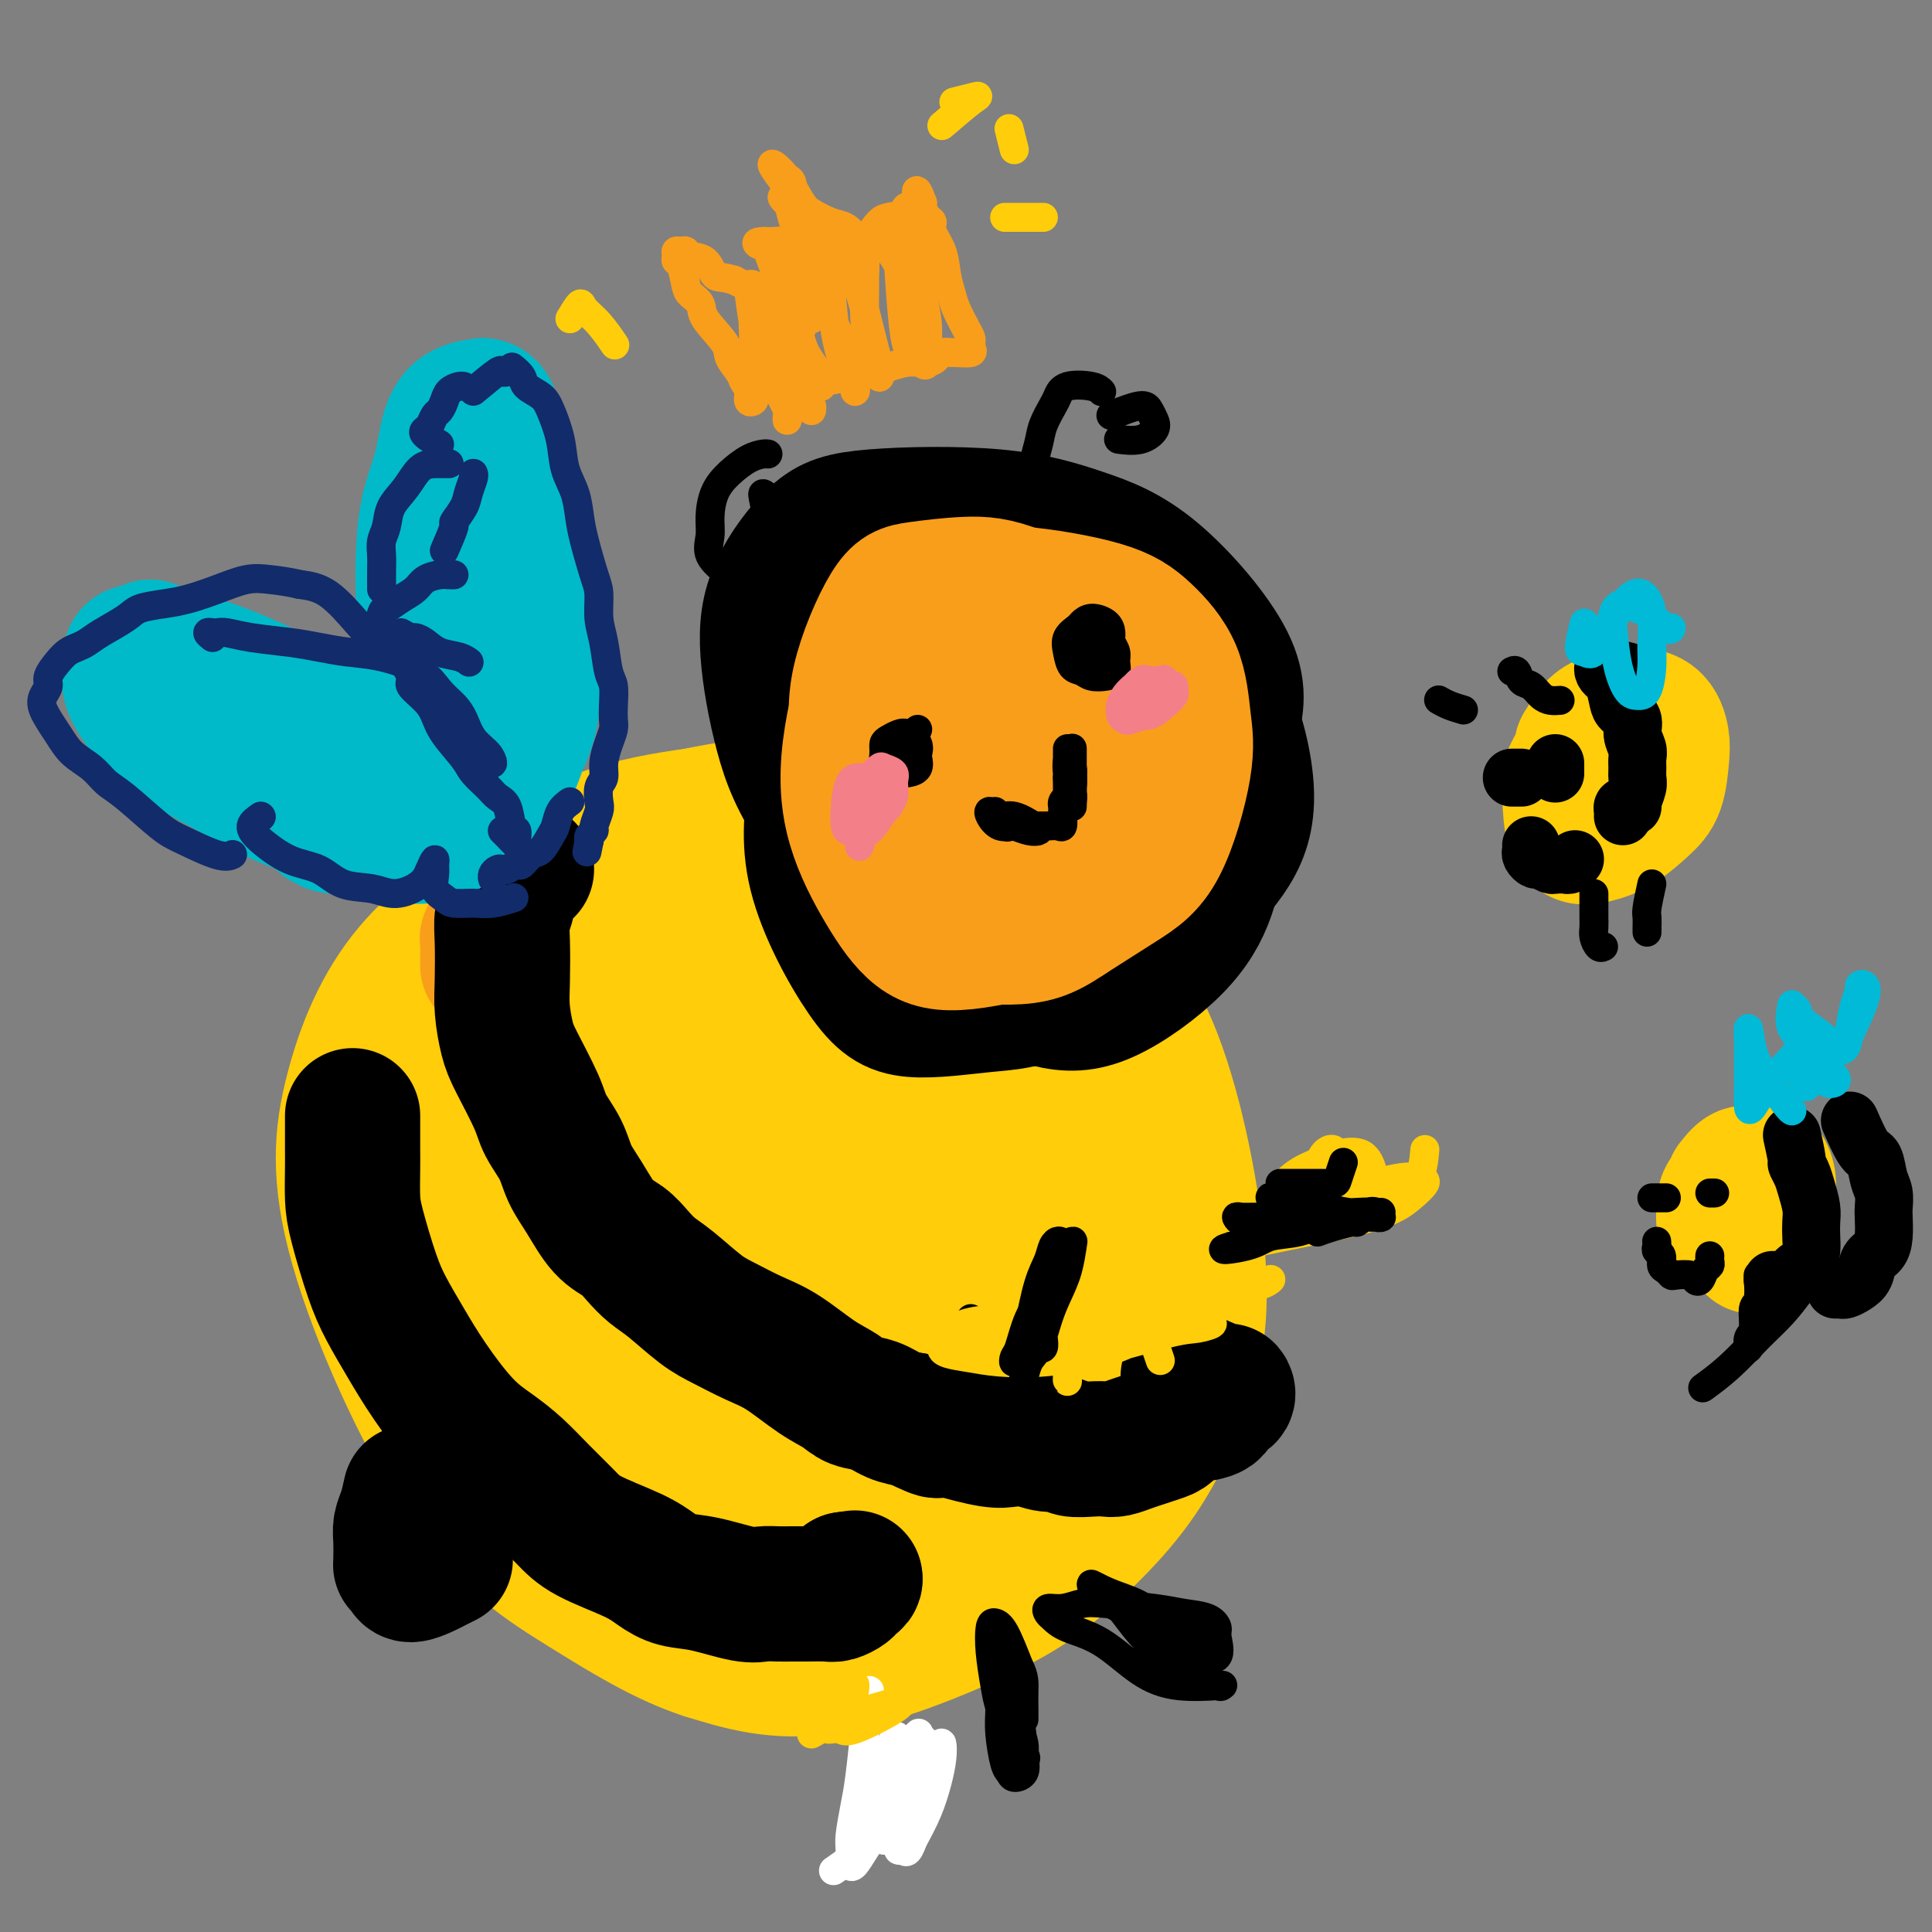 <svg viewBox='0 0 400 400' version='1.1' xmlns='http://www.w3.org/2000/svg' xmlns:xlink='http://www.w3.org/1999/xlink'><rect x="0" y="0" width="400" height="400" fill="#808080" stroke="none"/><g fill='none' stroke='#FFCD0A' stroke-width='28' stroke-linecap='round' stroke-linejoin='round'><path d='M113,247c-0.390,-1.522 -0.780,-3.043 -1,-5c-0.220,-1.957 -0.271,-4.349 0,-7c0.271,-2.651 0.865,-5.560 5,-10c4.135,-4.440 11.812,-10.409 18,-14c6.188,-3.591 10.889,-4.803 16,-6c5.111,-1.197 10.634,-2.378 16,-2c5.366,0.378 10.575,2.317 15,5c4.425,2.683 8.065,6.110 11,10c2.935,3.890 5.167,8.242 5,15c-0.167,6.758 -2.731,15.921 -6,22c-3.269,6.079 -7.244,9.074 -12,12c-4.756,2.926 -10.292,5.784 -15,8c-4.708,2.216 -8.587,3.789 -15,3c-6.413,-0.789 -15.359,-3.940 -21,-8c-5.641,-4.060 -7.976,-9.029 -10,-15c-2.024,-5.971 -3.738,-12.944 -4,-20c-0.262,-7.056 0.926,-14.197 3,-20c2.074,-5.803 5.033,-10.269 11,-14c5.967,-3.731 14.942,-6.726 21,-8c6.058,-1.274 9.199,-0.827 13,1c3.801,1.827 8.261,5.035 12,8c3.739,2.965 6.758,5.689 9,13c2.242,7.311 3.706,19.210 3,27c-0.706,7.790 -3.581,11.471 -7,16c-3.419,4.529 -7.383,9.906 -12,14c-4.617,4.094 -9.889,6.907 -15,9c-5.111,2.093 -10.061,3.468 -16,1c-5.939,-2.468 -12.868,-8.780 -17,-15c-4.132,-6.220 -5.466,-12.349 -6,-20c-0.534,-7.651 -0.267,-16.826 0,-26'/><path d='M114,221c1.403,-8.550 4.910,-16.927 9,-24c4.090,-7.073 8.762,-12.844 17,-18c8.238,-5.156 20.041,-9.699 28,-11c7.959,-1.301 12.073,0.639 18,3c5.927,2.361 13.666,5.143 20,8c6.334,2.857 11.264,5.789 17,14c5.736,8.211 12.280,21.699 15,32c2.720,10.301 1.617,17.413 -1,25c-2.617,7.587 -6.748,15.649 -11,23c-4.252,7.351 -8.624,13.992 -17,21c-8.376,7.008 -20.755,14.382 -29,18c-8.245,3.618 -12.358,3.480 -18,3c-5.642,-0.480 -12.815,-1.303 -20,-4c-7.185,-2.697 -14.381,-7.269 -21,-12c-6.619,-4.731 -12.660,-9.621 -20,-19c-7.340,-9.379 -15.981,-23.246 -20,-33c-4.019,-9.754 -3.418,-15.395 -2,-22c1.418,-6.605 3.654,-14.173 8,-21c4.346,-6.827 10.804,-12.912 17,-18c6.196,-5.088 12.131,-9.177 24,-13c11.869,-3.823 29.674,-7.380 42,-7c12.326,0.380 19.175,4.696 27,10c7.825,5.304 16.625,11.597 24,18c7.375,6.403 13.324,12.916 18,25c4.676,12.084 8.078,29.740 9,42c0.922,12.260 -0.637,19.124 -3,26c-2.363,6.876 -5.531,13.762 -10,20c-4.469,6.238 -10.239,11.827 -15,16c-4.761,4.173 -8.513,6.931 -17,11c-8.487,4.069 -21.711,9.448 -32,11c-10.289,1.552 -17.645,-0.724 -25,-3'/><path d='M146,342c-8.358,-2.678 -16.752,-7.874 -25,-13c-8.248,-5.126 -16.350,-10.182 -25,-23c-8.650,-12.818 -17.849,-33.397 -22,-48c-4.151,-14.603 -3.255,-23.230 -1,-32c2.255,-8.770 5.868,-17.682 12,-25c6.132,-7.318 14.782,-13.041 22,-18c7.218,-4.959 13.005,-9.153 25,-12c11.995,-2.847 30.200,-4.348 42,-3c11.800,1.348 17.196,5.546 24,11c6.804,5.454 15.015,12.163 21,19c5.985,6.837 9.744,13.800 12,27c2.256,13.200 3.010,32.637 2,45c-1.010,12.363 -3.783,17.654 -7,23c-3.217,5.346 -6.876,10.748 -12,15c-5.124,4.252 -11.711,7.355 -17,10c-5.289,2.645 -9.280,4.832 -17,5c-7.720,0.168 -19.167,-1.685 -28,-5c-8.833,-3.315 -15.050,-8.093 -21,-15c-5.950,-6.907 -11.632,-15.941 -16,-24c-4.368,-8.059 -7.420,-15.141 -7,-26c0.420,-10.859 4.313,-25.494 9,-34c4.687,-8.506 10.169,-10.884 16,-13c5.831,-2.116 12.011,-3.969 18,-5c5.989,-1.031 11.787,-1.241 17,-1c5.213,0.241 9.839,0.932 15,9c5.161,8.068 10.855,23.513 14,35c3.145,11.487 3.741,19.014 3,27c-0.741,7.986 -2.817,16.429 -5,23c-2.183,6.571 -4.472,11.269 -7,15c-2.528,3.731 -5.294,6.495 -10,8c-4.706,1.505 -11.353,1.753 -18,2'/><path d='M160,319c-5.665,-1.185 -10.828,-5.148 -16,-11c-5.172,-5.852 -10.353,-13.592 -15,-22c-4.647,-8.408 -8.759,-17.484 -11,-30c-2.241,-12.516 -2.610,-28.470 -1,-37c1.610,-8.530 5.200,-9.635 9,-11c3.800,-1.365 7.809,-2.991 13,-4c5.191,-1.009 11.565,-1.400 17,-1c5.435,0.400 9.930,1.591 17,7c7.070,5.409 16.714,15.035 21,22c4.286,6.965 3.215,11.270 2,16c-1.215,4.730 -2.575,9.885 -5,14c-2.425,4.115 -5.915,7.191 -14,11c-8.085,3.809 -20.765,8.352 -30,10c-9.235,1.648 -15.027,0.403 -21,-2c-5.973,-2.403 -12.128,-5.964 -17,-11c-4.872,-5.036 -8.461,-11.549 -11,-18c-2.539,-6.451 -4.028,-12.841 0,-20c4.028,-7.159 13.571,-15.087 21,-19c7.429,-3.913 12.742,-3.813 20,-3c7.258,0.813 16.461,2.337 24,4c7.539,1.663 13.414,3.465 21,9c7.586,5.535 16.884,14.804 21,21c4.116,6.196 3.049,9.319 1,13c-2.049,3.681 -5.080,7.920 -9,11c-3.920,3.080 -8.729,5.002 -14,6c-5.271,0.998 -11.003,1.071 -16,0c-4.997,-1.071 -9.259,-3.287 -14,-10c-4.741,-6.713 -9.962,-17.923 -12,-26c-2.038,-8.077 -0.895,-13.021 1,-17c1.895,-3.979 4.541,-6.994 8,-8c3.459,-1.006 7.729,-0.003 12,1'/><path d='M162,214c3.567,1.542 6.483,4.896 9,9c2.517,4.104 4.634,8.958 6,14c1.366,5.042 1.979,10.271 1,15c-0.979,4.729 -3.550,8.957 -6,13c-2.450,4.043 -4.777,7.902 -10,11c-5.223,3.098 -13.341,5.436 -18,5c-4.659,-0.436 -5.859,-3.647 -7,-7c-1.141,-3.353 -2.224,-6.848 -1,-14c1.224,-7.152 4.754,-17.962 9,-24c4.246,-6.038 9.208,-7.303 14,-8c4.792,-0.697 9.416,-0.826 14,0c4.584,0.826 9.130,2.608 13,5c3.870,2.392 7.066,5.393 10,8c2.934,2.607 5.607,4.818 6,8c0.393,3.182 -1.493,7.334 -4,10c-2.507,2.666 -5.635,3.844 -9,5c-3.365,1.156 -6.966,2.289 -13,2c-6.034,-0.289 -14.499,-2.001 -20,-4c-5.501,-1.999 -8.036,-4.287 -10,-7c-1.964,-2.713 -3.356,-5.853 -4,-9c-0.644,-3.147 -0.540,-6.303 1,-10c1.540,-3.697 4.517,-7.934 7,-11c2.483,-3.066 4.472,-4.959 10,-6c5.528,-1.041 14.594,-1.230 21,0c6.406,1.230 10.152,3.880 14,7c3.848,3.120 7.797,6.710 10,13c2.203,6.290 2.659,15.279 2,22c-0.659,6.721 -2.434,11.173 -5,16c-2.566,4.827 -5.921,10.030 -9,15c-3.079,4.970 -5.880,9.706 -9,13c-3.120,3.294 -6.560,5.147 -10,7'/><path d='M174,312c-4.384,1.191 -10.343,0.670 -14,-2c-3.657,-2.670 -5.011,-7.488 -7,-13c-1.989,-5.512 -4.613,-11.716 -6,-18c-1.387,-6.284 -1.537,-12.646 -1,-18c0.537,-5.354 1.761,-9.700 5,-14c3.239,-4.300 8.493,-8.555 13,-11c4.507,-2.445 8.268,-3.082 12,-3c3.732,0.082 7.436,0.882 11,3c3.564,2.118 6.989,5.554 10,9c3.011,3.446 5.609,6.904 7,12c1.391,5.096 1.576,11.831 1,16c-0.576,4.169 -1.913,5.771 -4,7c-2.087,1.229 -4.924,2.086 -7,3c-2.076,0.914 -3.392,1.886 -6,0c-2.608,-1.886 -6.509,-6.630 -9,-11c-2.491,-4.370 -3.571,-8.368 -4,-13c-0.429,-4.632 -0.208,-9.899 0,-15c0.208,-5.101 0.403,-10.035 1,-15c0.597,-4.965 1.596,-9.960 4,-16c2.404,-6.040 6.214,-13.125 9,-17c2.786,-3.875 4.550,-4.540 7,-5c2.450,-0.460 5.587,-0.713 8,0c2.413,0.713 4.102,2.393 6,6c1.898,3.607 4.006,9.140 5,13c0.994,3.860 0.873,6.046 1,8c0.127,1.954 0.502,3.676 0,5c-0.502,1.324 -1.880,2.250 -3,3c-1.120,0.750 -1.981,1.325 -6,0c-4.019,-1.325 -11.198,-4.549 -16,-8c-4.802,-3.451 -7.229,-7.129 -9,-11c-1.771,-3.871 -2.885,-7.936 -4,-12'/><path d='M178,195c-2.579,-5.024 -2.526,-6.084 -1,-7c1.526,-0.916 4.525,-1.687 7,-1c2.475,0.687 4.425,2.833 7,5c2.575,2.167 5.774,4.356 9,7c3.226,2.644 6.480,5.744 9,8c2.520,2.256 4.307,3.669 6,7c1.693,3.331 3.294,8.580 4,12c0.706,3.420 0.519,5.011 0,7c-0.519,1.989 -1.371,4.375 -2,6c-0.629,1.625 -1.036,2.490 -3,3c-1.964,0.510 -5.484,0.665 -8,0c-2.516,-0.665 -4.029,-2.151 -6,-5c-1.971,-2.849 -4.399,-7.062 -6,-11c-1.601,-3.938 -2.376,-7.602 -3,-11c-0.624,-3.398 -1.096,-6.529 -1,-9c0.096,-2.471 0.761,-4.282 2,-5c1.239,-0.718 3.054,-0.343 5,1c1.946,1.343 4.024,3.654 6,7c1.976,3.346 3.850,7.728 5,12c1.150,4.272 1.575,8.435 2,16c0.425,7.565 0.851,18.533 0,26c-0.851,7.467 -2.979,11.432 -6,16c-3.021,4.568 -6.934,9.738 -11,14c-4.066,4.262 -8.286,7.614 -14,10c-5.714,2.386 -12.922,3.805 -17,3c-4.078,-0.805 -5.026,-3.835 -6,-7c-0.974,-3.165 -1.974,-6.467 -2,-10c-0.026,-3.533 0.921,-7.298 2,-10c1.079,-2.702 2.291,-4.343 5,-6c2.709,-1.657 6.917,-3.331 10,-4c3.083,-0.669 5.042,-0.335 7,0'/><path d='M178,269c4.188,-0.192 6.156,1.329 7,2c0.844,0.671 0.562,0.494 1,2c0.438,1.506 1.596,4.697 2,7c0.404,2.303 0.054,3.719 0,5c-0.054,1.281 0.189,2.425 0,3c-0.189,0.575 -0.811,0.579 -2,1c-1.189,0.421 -2.947,1.260 -5,0c-2.053,-1.260 -4.401,-4.618 -6,-7c-1.599,-2.382 -2.448,-3.787 -3,-5c-0.552,-1.213 -0.806,-2.232 -1,-3c-0.194,-0.768 -0.328,-1.283 0,-1c0.328,0.283 1.119,1.365 2,3c0.881,1.635 1.853,3.825 3,7c1.147,3.175 2.471,7.336 3,9c0.529,1.664 0.265,0.832 0,0'/></g>
<g fill='none' stroke='#000000' stroke-width='28' stroke-linecap='round' stroke-linejoin='round'><path d='M190,184c-1.599,-2.011 -3.198,-4.022 -4,-5c-0.802,-0.978 -0.809,-0.923 -1,-2c-0.191,-1.077 -0.568,-3.285 -1,-6c-0.432,-2.715 -0.918,-5.937 -1,-9c-0.082,-3.063 0.241,-5.966 1,-9c0.759,-3.034 1.953,-6.198 3,-9c1.047,-2.802 1.945,-5.240 5,-8c3.055,-2.760 8.267,-5.841 12,-7c3.733,-1.159 5.987,-0.397 9,0c3.013,0.397 6.784,0.429 10,1c3.216,0.571 5.877,1.681 10,5c4.123,3.319 9.706,8.847 13,13c3.294,4.153 4.297,6.931 5,11c0.703,4.069 1.107,9.430 1,14c-0.107,4.570 -0.725,8.349 -2,12c-1.275,3.651 -3.207,7.174 -7,11c-3.793,3.826 -9.448,7.954 -14,10c-4.552,2.046 -8.002,2.010 -12,1c-3.998,-1.010 -8.543,-2.992 -13,-5c-4.457,-2.008 -8.825,-4.040 -15,-10c-6.175,-5.960 -14.156,-15.848 -19,-23c-4.844,-7.152 -6.549,-11.569 -8,-17c-1.451,-5.431 -2.647,-11.875 -3,-17c-0.353,-5.125 0.136,-8.931 2,-13c1.864,-4.069 5.105,-8.400 8,-11c2.895,-2.600 5.446,-3.470 12,-4c6.554,-0.530 17.110,-0.719 25,0c7.890,0.719 13.115,2.347 18,4c4.885,1.653 9.431,3.330 15,8c5.569,4.670 12.163,12.334 15,18c2.837,5.666 1.919,9.333 1,13'/><path d='M255,150c-0.011,4.240 -0.539,8.339 -2,13c-1.461,4.661 -3.855,9.882 -6,14c-2.145,4.118 -4.041,7.133 -9,12c-4.959,4.867 -12.980,11.588 -19,15c-6.020,3.412 -10.038,3.516 -15,4c-4.962,0.484 -10.869,1.349 -15,1c-4.131,-0.349 -6.486,-1.912 -10,-7c-3.514,-5.088 -8.188,-13.702 -10,-21c-1.812,-7.298 -0.762,-13.280 0,-19c0.762,-5.720 1.237,-11.177 3,-16c1.763,-4.823 4.813,-9.013 8,-12c3.187,-2.987 6.511,-4.771 10,-6c3.489,-1.229 7.144,-1.902 14,-2c6.856,-0.098 16.915,0.378 24,2c7.085,1.622 11.198,4.391 15,7c3.802,2.609 7.295,5.057 10,10c2.705,4.943 4.624,12.379 5,18c0.376,5.621 -0.790,9.427 -3,13c-2.210,3.573 -5.463,6.915 -9,10c-3.537,3.085 -7.358,5.914 -11,8c-3.642,2.086 -7.104,3.431 -14,3c-6.896,-0.431 -17.227,-2.636 -24,-5c-6.773,-2.364 -9.990,-4.885 -13,-9c-3.010,-4.115 -5.813,-9.823 -8,-15c-2.187,-5.177 -3.758,-9.822 -3,-16c0.758,-6.178 3.846,-13.889 7,-18c3.154,-4.111 6.376,-4.624 11,-5c4.624,-0.376 10.652,-0.616 16,0c5.348,0.616 10.017,2.089 15,4c4.983,1.911 10.281,4.260 14,7c3.719,2.740 5.860,5.870 8,9'/><path d='M244,149c2.140,4.276 3.491,10.468 3,15c-0.491,4.532 -2.822,7.406 -5,10c-2.178,2.594 -4.201,4.907 -8,6c-3.799,1.093 -9.372,0.965 -13,0c-3.628,-0.965 -5.310,-2.767 -7,-6c-1.690,-3.233 -3.387,-7.898 -4,-12c-0.613,-4.102 -0.143,-7.642 0,-11c0.143,-3.358 -0.039,-6.536 1,-9c1.039,-2.464 3.301,-4.215 5,-4c1.699,0.215 2.834,2.395 4,5c1.166,2.605 2.364,5.637 3,9c0.636,3.363 0.710,7.059 1,10c0.290,2.941 0.797,5.126 1,6c0.203,0.874 0.101,0.437 0,0'/></g>
<g fill='none' stroke='#F99E1B' stroke-width='28' stroke-linecap='round' stroke-linejoin='round'><path d='M191,177c-0.795,-3.117 -1.590,-6.233 -2,-8c-0.410,-1.767 -0.434,-2.184 0,-4c0.434,-1.816 1.327,-5.032 2,-8c0.673,-2.968 1.127,-5.687 3,-8c1.873,-2.313 5.165,-4.219 8,-5c2.835,-0.781 5.213,-0.438 8,0c2.787,0.438 5.982,0.972 9,2c3.018,1.028 5.859,2.551 8,4c2.141,1.449 3.581,2.825 5,6c1.419,3.175 2.817,8.150 3,12c0.183,3.850 -0.849,6.576 -2,9c-1.151,2.424 -2.420,4.546 -4,6c-1.580,1.454 -3.470,2.239 -5,3c-1.530,0.761 -2.700,1.497 -6,1c-3.300,-0.497 -8.729,-2.228 -12,-4c-3.271,-1.772 -4.384,-3.586 -6,-6c-1.616,-2.414 -3.735,-5.427 -5,-8c-1.265,-2.573 -1.677,-4.707 -2,-8c-0.323,-3.293 -0.557,-7.747 0,-11c0.557,-3.253 1.906,-5.306 4,-7c2.094,-1.694 4.932,-3.029 8,-4c3.068,-0.971 6.366,-1.577 9,-2c2.634,-0.423 4.603,-0.664 8,0c3.397,0.664 8.223,2.232 11,4c2.777,1.768 3.506,3.737 4,6c0.494,2.263 0.754,4.820 1,7c0.246,2.180 0.477,3.982 -1,8c-1.477,4.018 -4.664,10.252 -7,14c-2.336,3.748 -3.821,5.009 -6,6c-2.179,0.991 -5.051,1.712 -8,2c-2.949,0.288 -5.974,0.144 -9,0'/><path d='M207,184c-4.198,-0.133 -6.192,-1.464 -9,-5c-2.808,-3.536 -6.430,-9.275 -8,-14c-1.570,-4.725 -1.087,-8.436 -1,-12c0.087,-3.564 -0.222,-6.981 0,-10c0.222,-3.019 0.975,-5.640 4,-9c3.025,-3.360 8.323,-7.460 12,-9c3.677,-1.540 5.732,-0.520 8,0c2.268,0.520 4.748,0.539 7,2c2.252,1.461 4.277,4.363 6,7c1.723,2.637 3.143,5.008 4,10c0.857,4.992 1.152,12.603 1,18c-0.152,5.397 -0.751,8.580 -2,12c-1.249,3.420 -3.147,7.078 -5,10c-1.853,2.922 -3.662,5.107 -8,7c-4.338,1.893 -11.204,3.495 -16,4c-4.796,0.505 -7.520,-0.086 -10,-2c-2.480,-1.914 -4.714,-5.151 -7,-9c-2.286,-3.849 -4.624,-8.309 -6,-13c-1.376,-4.691 -1.790,-9.613 -1,-16c0.790,-6.387 2.782,-14.239 5,-19c2.218,-4.761 4.660,-6.429 8,-8c3.340,-1.571 7.577,-3.044 11,-4c3.423,-0.956 6.030,-1.395 11,-1c4.970,0.395 12.302,1.624 17,3c4.698,1.376 6.762,2.898 9,5c2.238,2.102 4.648,4.783 6,8c1.352,3.217 1.644,6.970 2,10c0.356,3.030 0.776,5.338 0,10c-0.776,4.662 -2.747,11.678 -5,16c-2.253,4.322 -4.786,5.949 -8,8c-3.214,2.051 -7.107,4.525 -11,7'/><path d='M221,190c-4.781,3.259 -7.235,3.906 -12,4c-4.765,0.094 -11.842,-0.366 -16,-2c-4.158,-1.634 -5.397,-4.441 -7,-8c-1.603,-3.559 -3.571,-7.871 -5,-13c-1.429,-5.129 -2.318,-11.077 -3,-16c-0.682,-4.923 -1.158,-8.821 0,-14c1.158,-5.179 3.950,-11.638 6,-15c2.050,-3.362 3.360,-3.626 6,-4c2.640,-0.374 6.612,-0.856 10,-1c3.388,-0.144 6.192,0.052 11,2c4.808,1.948 11.621,5.647 16,9c4.379,3.353 6.324,6.359 8,9c1.676,2.641 3.082,4.918 4,8c0.918,3.082 1.347,6.969 1,10c-0.347,3.031 -1.472,5.205 -4,9c-2.528,3.795 -6.459,9.209 -10,12c-3.541,2.791 -6.691,2.958 -10,3c-3.309,0.042 -6.778,-0.040 -10,-1c-3.222,-0.960 -6.197,-2.799 -8,-5c-1.803,-2.201 -2.434,-4.763 -3,-9c-0.566,-4.237 -1.067,-10.148 0,-14c1.067,-3.852 3.703,-5.645 6,-7c2.297,-1.355 4.255,-2.273 6,-3c1.745,-0.727 3.277,-1.263 6,-1c2.723,0.263 6.636,1.327 9,3c2.364,1.673 3.178,3.956 4,6c0.822,2.044 1.651,3.849 2,6c0.349,2.151 0.217,4.649 0,7c-0.217,2.351 -0.520,4.556 -2,6c-1.480,1.444 -4.137,2.127 -6,2c-1.863,-0.127 -2.931,-1.063 -4,-2'/><path d='M216,171c-2.374,-1.427 -3.311,-4.995 -4,-8c-0.689,-3.005 -1.132,-5.449 -1,-9c0.132,-3.551 0.838,-8.210 2,-10c1.162,-1.790 2.781,-0.710 4,0c1.219,0.710 2.040,1.049 3,2c0.960,0.951 2.061,2.515 3,4c0.939,1.485 1.716,2.893 2,5c0.284,2.107 0.077,4.913 0,7c-0.077,2.087 -0.022,3.453 0,4c0.022,0.547 0.011,0.273 0,0'/><path d='M102,193c-0.030,-0.512 -0.061,-1.024 0,-1c0.061,0.024 0.212,0.584 0,1c-0.212,0.416 -0.789,0.689 -1,1c-0.211,0.311 -0.057,0.661 0,1c0.057,0.339 0.015,0.669 0,1c-0.015,0.331 -0.004,0.663 0,1c0.004,0.337 0.001,0.678 0,1c-0.001,0.322 -0.000,0.625 0,1c0.000,0.375 0.000,0.821 0,1c-0.000,0.179 -0.000,0.089 0,0'/></g>
<g fill='none' stroke='#000000' stroke-width='28' stroke-linecap='round' stroke-linejoin='round'><path d='M109,180c-1.147,0.692 -2.293,1.385 -3,2c-0.707,0.615 -0.974,1.153 -1,2c-0.026,0.847 0.188,2.002 0,3c-0.188,0.998 -0.780,1.838 -1,3c-0.220,1.162 -0.069,2.645 0,5c0.069,2.355 0.057,5.582 0,8c-0.057,2.418 -0.158,4.028 0,6c0.158,1.972 0.574,4.305 1,6c0.426,1.695 0.862,2.753 2,5c1.138,2.247 2.979,5.684 4,8c1.021,2.316 1.224,3.513 2,5c0.776,1.487 2.126,3.265 3,5c0.874,1.735 1.273,3.426 2,5c0.727,1.574 1.783,3.030 3,5c1.217,1.970 2.595,4.454 4,6c1.405,1.546 2.836,2.154 4,3c1.164,0.846 2.059,1.930 3,3c0.941,1.070 1.927,2.124 3,3c1.073,0.876 2.234,1.572 4,3c1.766,1.428 4.138,3.586 6,5c1.862,1.414 3.216,2.083 5,3c1.784,0.917 3.999,2.081 6,3c2.001,0.919 3.788,1.593 6,3c2.212,1.407 4.850,3.546 7,5c2.150,1.454 3.814,2.221 5,3c1.186,0.779 1.895,1.570 3,2c1.105,0.430 2.605,0.500 4,1c1.395,0.500 2.684,1.428 4,2c1.316,0.572 2.658,0.786 4,1'/><path d='M189,294c7.586,3.756 4.552,1.646 4,1c-0.552,-0.646 1.377,0.171 4,1c2.623,0.829 5.939,1.671 8,2c2.061,0.329 2.868,0.144 4,0c1.132,-0.144 2.589,-0.249 4,0c1.411,0.249 2.777,0.851 4,1c1.223,0.149 2.305,-0.155 3,0c0.695,0.155 1.004,0.771 2,1c0.996,0.229 2.678,0.073 4,0c1.322,-0.073 2.283,-0.061 3,0c0.717,0.061 1.189,0.172 2,0c0.811,-0.172 1.960,-0.627 3,-1c1.040,-0.373 1.971,-0.663 3,-1c1.029,-0.337 2.157,-0.719 3,-1c0.843,-0.281 1.401,-0.460 2,-1c0.599,-0.540 1.240,-1.440 2,-2c0.760,-0.560 1.639,-0.781 3,-1c1.361,-0.219 3.202,-0.435 4,-1c0.798,-0.565 0.551,-1.478 1,-2c0.449,-0.522 1.595,-0.651 2,-1c0.405,-0.349 0.070,-0.917 0,-1c-0.070,-0.083 0.126,0.318 -1,0c-1.126,-0.318 -3.572,-1.355 -5,-2c-1.428,-0.645 -1.836,-0.899 -2,-1c-0.164,-0.101 -0.082,-0.051 0,0'/><path d='M73,231c0.001,1.967 0.002,3.935 0,5c-0.002,1.065 -0.005,1.228 0,2c0.005,0.772 0.020,2.154 0,4c-0.020,1.846 -0.074,4.158 0,6c0.074,1.842 0.278,3.216 1,6c0.722,2.784 1.962,6.978 3,10c1.038,3.022 1.872,4.871 3,7c1.128,2.129 2.548,4.540 4,7c1.452,2.460 2.936,4.971 5,8c2.064,3.029 4.709,6.575 7,9c2.291,2.425 4.229,3.730 6,5c1.771,1.270 3.376,2.507 5,4c1.624,1.493 3.267,3.243 5,5c1.733,1.757 3.558,3.522 5,5c1.442,1.478 2.503,2.671 5,4c2.497,1.329 6.429,2.794 9,4c2.571,1.206 3.780,2.151 5,3c1.220,0.849 2.451,1.600 4,2c1.549,0.400 3.415,0.447 6,1c2.585,0.553 5.887,1.612 8,2c2.113,0.388 3.035,0.104 4,0c0.965,-0.104 1.973,-0.027 3,0c1.027,0.027 2.072,0.004 3,0c0.928,-0.004 1.740,0.010 3,0c1.260,-0.010 2.970,-0.045 4,0c1.030,0.045 1.381,0.169 2,0c0.619,-0.169 1.506,-0.633 2,-1c0.494,-0.367 0.595,-0.637 1,-1c0.405,-0.363 1.116,-0.818 1,-1c-0.116,-0.182 -1.058,-0.091 -2,0'/><path d='M175,327c3.500,-0.500 1.750,-0.250 0,0'/><path d='M85,309c-0.310,1.412 -0.619,2.825 -1,4c-0.381,1.175 -0.833,2.113 -1,3c-0.167,0.887 -0.049,1.723 0,3c0.049,1.277 0.029,2.993 0,4c-0.029,1.007 -0.066,1.303 0,1c0.066,-0.303 0.236,-1.206 1,-2c0.764,-0.794 2.122,-1.478 3,-2c0.878,-0.522 1.277,-0.880 2,-1c0.723,-0.120 1.770,-0.001 2,0c0.230,0.001 -0.355,-0.116 -1,0c-0.645,0.116 -1.349,0.467 -2,1c-0.651,0.533 -1.251,1.250 -2,2c-0.749,0.750 -1.649,1.533 -2,2c-0.351,0.467 -0.153,0.619 0,1c0.153,0.381 0.262,0.992 1,1c0.738,0.008 2.105,-0.585 3,-1c0.895,-0.415 1.318,-0.650 2,-1c0.682,-0.350 1.623,-0.814 2,-1c0.377,-0.186 0.188,-0.093 0,0'/></g>
<g fill='none' stroke='#00BAC9' stroke-width='28' stroke-linecap='round' stroke-linejoin='round'><path d='M104,154c-1.258,1.775 -2.516,3.551 -3,4c-0.484,0.449 -0.193,-0.427 0,-1c0.193,-0.573 0.290,-0.843 0,-1c-0.290,-0.157 -0.967,-0.202 -1,-1c-0.033,-0.798 0.577,-2.351 0,-5c-0.577,-2.649 -2.340,-6.396 -3,-9c-0.660,-2.604 -0.216,-4.067 0,-6c0.216,-1.933 0.205,-4.337 0,-6c-0.205,-1.663 -0.604,-2.585 0,-4c0.604,-1.415 2.212,-3.324 3,-4c0.788,-0.676 0.757,-0.119 1,0c0.243,0.119 0.758,-0.199 1,0c0.242,0.199 0.209,0.916 1,3c0.791,2.084 2.405,5.534 3,8c0.595,2.466 0.171,3.947 0,6c-0.171,2.053 -0.088,4.677 0,7c0.088,2.323 0.181,4.346 0,6c-0.181,1.654 -0.638,2.938 -1,4c-0.362,1.062 -0.630,1.900 -1,2c-0.370,0.100 -0.842,-0.538 -1,-2c-0.158,-1.462 -0.001,-3.747 0,-6c0.001,-2.253 -0.155,-4.473 0,-8c0.155,-3.527 0.620,-8.359 1,-12c0.380,-3.641 0.676,-6.090 1,-8c0.324,-1.910 0.678,-3.280 1,-5c0.322,-1.720 0.612,-3.791 1,-4c0.388,-0.209 0.874,1.444 1,2c0.126,0.556 -0.107,0.016 0,2c0.107,1.984 0.553,6.492 1,11'/><path d='M109,127c0.289,4.096 0.013,6.835 0,10c-0.013,3.165 0.238,6.754 0,10c-0.238,3.246 -0.966,6.148 -2,9c-1.034,2.852 -2.376,5.653 -3,7c-0.624,1.347 -0.532,1.240 -1,1c-0.468,-0.240 -1.498,-0.613 -2,-2c-0.502,-1.387 -0.476,-3.787 -1,-6c-0.524,-2.213 -1.598,-4.240 -2,-9c-0.402,-4.760 -0.133,-12.252 0,-17c0.133,-4.748 0.130,-6.750 0,-10c-0.130,-3.250 -0.385,-7.746 0,-11c0.385,-3.254 1.411,-5.265 2,-8c0.589,-2.735 0.742,-6.195 1,-8c0.258,-1.805 0.622,-1.956 1,-2c0.378,-0.044 0.770,0.018 1,1c0.230,0.982 0.299,2.884 1,5c0.701,2.116 2.036,4.445 3,10c0.964,5.555 1.557,14.336 2,20c0.443,5.664 0.735,8.211 1,11c0.265,2.789 0.503,5.822 0,9c-0.503,3.178 -1.748,6.502 -3,8c-1.252,1.498 -2.510,1.170 -4,1c-1.490,-0.170 -3.211,-0.180 -5,-1c-1.789,-0.820 -3.646,-2.448 -5,-5c-1.354,-2.552 -2.203,-6.027 -3,-9c-0.797,-2.973 -1.540,-5.444 -2,-11c-0.460,-5.556 -0.637,-14.196 0,-20c0.637,-5.804 2.088,-8.772 3,-12c0.912,-3.228 1.284,-6.715 2,-9c0.716,-2.285 1.776,-3.367 3,-4c1.224,-0.633 2.612,-0.816 4,-1'/><path d='M100,84c1.668,0.033 2.337,2.616 3,6c0.663,3.384 1.321,7.569 2,13c0.679,5.431 1.379,12.109 2,18c0.621,5.891 1.165,10.994 1,17c-0.165,6.006 -1.037,12.916 -2,17c-0.963,4.084 -2.016,5.344 -3,6c-0.984,0.656 -1.900,0.708 -3,1c-1.100,0.292 -2.386,0.824 -4,-1c-1.614,-1.824 -3.556,-6.004 -5,-9c-1.444,-2.996 -2.389,-4.807 -3,-6c-0.611,-1.193 -0.889,-1.770 -1,-2c-0.111,-0.230 -0.056,-0.115 0,0'/><path d='M94,171c-2.329,0.854 -4.659,1.708 -6,2c-1.341,0.292 -1.694,0.022 -3,0c-1.306,-0.022 -3.564,0.206 -7,-1c-3.436,-1.206 -8.050,-3.845 -12,-6c-3.950,-2.155 -7.236,-3.826 -11,-6c-3.764,-2.174 -8.005,-4.850 -11,-7c-2.995,-2.150 -4.745,-3.775 -7,-6c-2.255,-2.225 -5.017,-5.050 -6,-7c-0.983,-1.950 -0.189,-3.024 0,-4c0.189,-0.976 -0.229,-1.854 0,-2c0.229,-0.146 1.104,0.439 2,1c0.896,0.561 1.814,1.099 5,3c3.186,1.901 8.642,5.166 13,7c4.358,1.834 7.619,2.238 11,3c3.381,0.762 6.882,1.883 10,3c3.118,1.117 5.855,2.229 9,4c3.145,1.771 6.700,4.202 8,6c1.300,1.798 0.346,2.964 0,4c-0.346,1.036 -0.083,1.941 -1,3c-0.917,1.059 -3.013,2.272 -5,3c-1.987,0.728 -3.864,0.972 -8,0c-4.136,-0.972 -10.532,-3.161 -15,-5c-4.468,-1.839 -7.009,-3.328 -10,-5c-2.991,-1.672 -6.434,-3.526 -9,-5c-2.566,-1.474 -4.257,-2.569 -6,-4c-1.743,-1.431 -3.539,-3.198 -5,-5c-1.461,-1.802 -2.586,-3.639 -3,-5c-0.414,-1.361 -0.118,-2.246 0,-3c0.118,-0.754 0.059,-1.377 0,-2'/><path d='M27,137c-0.222,-2.061 0.723,-2.212 3,-2c2.277,0.212 5.885,0.787 10,2c4.115,1.213 8.738,3.064 13,5c4.262,1.936 8.165,3.955 12,6c3.835,2.045 7.602,4.114 10,6c2.398,1.886 3.426,3.588 4,6c0.574,2.412 0.693,5.535 0,7c-0.693,1.465 -2.197,1.271 -4,2c-1.803,0.729 -3.906,2.381 -6,2c-2.094,-0.381 -4.179,-2.795 -6,-5c-1.821,-2.205 -3.377,-4.201 -4,-5c-0.623,-0.799 -0.311,-0.399 0,0'/></g>
<g fill='none' stroke='#122B6A' stroke-width='6' stroke-linecap='round' stroke-linejoin='round'><path d='M79,122c0.002,-1.226 0.004,-2.452 0,-3c-0.004,-0.548 -0.014,-0.418 0,-1c0.014,-0.582 0.051,-1.876 0,-3c-0.051,-1.124 -0.191,-2.077 0,-3c0.191,-0.923 0.712,-1.817 1,-3c0.288,-1.183 0.343,-2.657 1,-4c0.657,-1.343 1.917,-2.556 3,-4c1.083,-1.444 1.989,-3.119 3,-4c1.011,-0.881 2.127,-0.968 3,-1c0.873,-0.032 1.504,-0.009 2,0c0.496,0.009 0.856,0.002 1,0c0.144,-0.002 0.072,-0.001 0,0'/><path d='M78,131c0.379,-1.626 0.758,-3.251 1,-4c0.242,-0.749 0.348,-0.621 1,-1c0.652,-0.379 1.852,-1.264 3,-2c1.148,-0.736 2.245,-1.321 3,-2c0.755,-0.679 1.169,-1.450 2,-2c0.831,-0.550 2.078,-0.879 3,-1c0.922,-0.121 1.517,-0.032 2,0c0.483,0.032 0.852,0.009 1,0c0.148,-0.009 0.074,-0.005 0,0'/><path d='M83,131c0.776,0.438 1.552,0.877 2,1c0.448,0.123 0.569,-0.068 1,0c0.431,0.068 1.174,0.397 2,1c0.826,0.603 1.737,1.481 3,2c1.263,0.519 2.879,0.678 4,1c1.121,0.322 1.749,0.806 2,1c0.251,0.194 0.126,0.097 0,0'/><path d='M92,114c0.900,-2.073 1.800,-4.145 2,-5c0.200,-0.855 -0.300,-0.492 0,-1c0.300,-0.508 1.401,-1.888 2,-3c0.599,-1.112 0.697,-1.958 1,-3c0.303,-1.042 0.812,-2.281 1,-3c0.188,-0.719 0.054,-0.920 0,-1c-0.054,-0.080 -0.027,-0.040 0,0'/><path d='M91,92c-1.244,-0.747 -2.488,-1.495 -3,-2c-0.512,-0.505 -0.292,-0.768 0,-1c0.292,-0.232 0.655,-0.433 1,-1c0.345,-0.567 0.673,-1.501 1,-2c0.327,-0.499 0.652,-0.565 1,-1c0.348,-0.435 0.720,-1.241 1,-2c0.280,-0.759 0.467,-1.471 1,-2c0.533,-0.529 1.413,-0.873 2,-1c0.587,-0.127 0.882,-0.036 1,0c0.118,0.036 0.059,0.018 0,0'/><path d='M98,81c2.030,-1.690 4.060,-3.381 5,-4c0.940,-0.619 0.792,-0.167 1,0c0.208,0.167 0.774,0.048 1,0c0.226,-0.048 0.113,-0.024 0,0'/><path d='M106,76c0.811,0.665 1.622,1.331 2,2c0.378,0.669 0.324,1.343 1,2c0.676,0.657 2.083,1.297 3,2c0.917,0.703 1.345,1.468 2,3c0.655,1.532 1.536,3.831 2,6c0.464,2.169 0.509,4.209 1,6c0.491,1.791 1.428,3.335 2,5c0.572,1.665 0.779,3.453 1,5c0.221,1.547 0.454,2.855 1,5c0.546,2.145 1.403,5.127 2,7c0.597,1.873 0.934,2.635 1,4c0.066,1.365 -0.140,3.331 0,5c0.140,1.669 0.626,3.042 1,5c0.374,1.958 0.637,4.502 1,6c0.363,1.498 0.827,1.950 1,3c0.173,1.050 0.056,2.696 0,4c-0.056,1.304 -0.053,2.265 0,3c0.053,0.735 0.154,1.246 0,2c-0.154,0.754 -0.563,1.753 -1,3c-0.437,1.247 -0.901,2.741 -1,4c-0.099,1.259 0.165,2.281 0,3c-0.165,0.719 -0.761,1.134 -1,2c-0.239,0.866 -0.120,2.182 0,3c0.120,0.818 0.242,1.136 0,2c-0.242,0.864 -0.848,2.273 -1,3c-0.152,0.727 0.151,0.773 0,1c-0.151,0.227 -0.758,0.636 -1,1c-0.242,0.364 -0.121,0.682 0,1'/><path d='M122,174c-0.833,4.167 -0.417,2.083 0,0'/><path d='M118,166c-0.749,0.543 -1.499,1.086 -2,2c-0.501,0.914 -0.754,2.200 -1,3c-0.246,0.800 -0.485,1.113 -1,2c-0.515,0.887 -1.308,2.346 -2,3c-0.692,0.654 -1.285,0.501 -2,1c-0.715,0.499 -1.553,1.650 -2,2c-0.447,0.350 -0.502,-0.099 -1,0c-0.498,0.099 -1.440,0.748 -2,1c-0.560,0.252 -0.738,0.106 -1,0c-0.262,-0.106 -0.606,-0.173 -1,0c-0.394,0.173 -0.837,0.585 -1,1c-0.163,0.415 -0.047,0.833 0,1c0.047,0.167 0.023,0.084 0,0'/><path d='M82,135c1.345,1.960 2.690,3.919 3,5c0.310,1.081 -0.415,1.283 0,2c0.415,0.717 1.969,1.948 3,3c1.031,1.052 1.540,1.923 2,3c0.460,1.077 0.871,2.358 2,4c1.129,1.642 2.975,3.645 4,5c1.025,1.355 1.230,2.062 2,3c0.770,0.938 2.105,2.106 3,3c0.895,0.894 1.350,1.514 2,2c0.650,0.486 1.497,0.840 2,2c0.503,1.160 0.664,3.127 1,4c0.336,0.873 0.846,0.651 1,1c0.154,0.349 -0.050,1.270 0,2c0.050,0.730 0.354,1.268 0,1c-0.354,-0.268 -1.364,-1.341 -2,-2c-0.636,-0.659 -0.896,-0.902 -1,-1c-0.104,-0.098 -0.052,-0.049 0,0'/><path d='M44,132c-0.515,-0.421 -1.030,-0.842 -1,-1c0.030,-0.158 0.604,-0.053 1,0c0.396,0.053 0.614,0.056 1,0c0.386,-0.056 0.940,-0.169 2,0c1.060,0.169 2.625,0.621 5,1c2.375,0.379 5.559,0.684 8,1c2.441,0.316 4.137,0.644 6,1c1.863,0.356 3.892,0.742 6,1c2.108,0.258 4.294,0.389 7,1c2.706,0.611 5.931,1.703 8,3c2.069,1.297 2.981,2.798 4,4c1.019,1.202 2.144,2.106 3,3c0.856,0.894 1.443,1.779 2,3c0.557,1.221 1.083,2.777 2,4c0.917,1.223 2.226,2.113 3,3c0.774,0.887 1.013,1.773 1,2c-0.013,0.227 -0.279,-0.204 -1,-1c-0.721,-0.796 -1.899,-1.959 -3,-3c-1.101,-1.041 -2.125,-1.962 -3,-3c-0.875,-1.038 -1.600,-2.193 -3,-4c-1.400,-1.807 -3.475,-4.267 -5,-6c-1.525,-1.733 -2.500,-2.741 -4,-4c-1.500,-1.259 -3.526,-2.771 -5,-4c-1.474,-1.229 -2.397,-2.177 -4,-4c-1.603,-1.823 -3.887,-4.521 -6,-6c-2.113,-1.479 -4.057,-1.740 -6,-2'/><path d='M62,121c-2.060,-0.511 -4.209,-0.789 -6,-1c-1.791,-0.211 -3.225,-0.355 -5,0c-1.775,0.355 -3.890,1.210 -6,2c-2.110,0.790 -4.214,1.513 -6,2c-1.786,0.487 -3.255,0.736 -5,1c-1.745,0.264 -3.766,0.543 -5,1c-1.234,0.457 -1.682,1.092 -3,2c-1.318,0.908 -3.507,2.091 -5,3c-1.493,0.909 -2.288,1.546 -3,2c-0.712,0.454 -1.339,0.727 -2,1c-0.661,0.273 -1.357,0.548 -2,1c-0.643,0.452 -1.232,1.081 -2,2c-0.768,0.919 -1.713,2.128 -2,3c-0.287,0.872 0.085,1.405 0,2c-0.085,0.595 -0.627,1.250 -1,2c-0.373,0.750 -0.578,1.594 0,3c0.578,1.406 1.940,3.374 3,5c1.060,1.626 1.820,2.911 3,4c1.180,1.089 2.780,1.981 4,3c1.220,1.019 2.059,2.165 3,3c0.941,0.835 1.983,1.358 4,3c2.017,1.642 5.010,4.401 7,6c1.990,1.599 2.977,2.037 5,3c2.023,0.963 5.083,2.452 7,3c1.917,0.548 2.691,0.157 3,0c0.309,-0.157 0.155,-0.078 0,0'/><path d='M54,169c0.000,0.000 0.100,0.100 0.1,0.1'/><path d='M54,169c-0.931,0.617 -1.861,1.234 -2,2c-0.139,0.766 0.514,1.682 2,3c1.486,1.318 3.806,3.038 6,4c2.194,0.962 4.261,1.167 6,2c1.739,0.833 3.148,2.295 5,3c1.852,0.705 4.146,0.654 6,1c1.854,0.346 3.267,1.090 5,1c1.733,-0.090 3.785,-1.014 5,-2c1.215,-0.986 1.592,-2.034 2,-3c0.408,-0.966 0.848,-1.850 1,-2c0.152,-0.150 0.017,0.433 0,1c-0.017,0.567 0.085,1.118 0,2c-0.085,0.882 -0.355,2.094 0,3c0.355,0.906 1.336,1.507 2,2c0.664,0.493 1.012,0.878 2,1c0.988,0.122 2.615,-0.019 4,0c1.385,0.019 2.527,0.197 4,0c1.473,-0.197 3.278,-0.771 4,-1c0.722,-0.229 0.361,-0.115 0,0'/></g>
<g fill='none' stroke='#000000' stroke-width='6' stroke-linecap='round' stroke-linejoin='round'><path d='M187,157c-0.421,0.522 -0.842,1.044 -1,1c-0.158,-0.044 -0.054,-0.653 0,-1c0.054,-0.347 0.057,-0.433 0,-1c-0.057,-0.567 -0.173,-1.614 0,-2c0.173,-0.386 0.635,-0.111 1,0c0.365,0.111 0.635,0.057 1,0c0.365,-0.057 0.827,-0.118 1,0c0.173,0.118 0.058,0.413 0,1c-0.058,0.587 -0.060,1.464 0,2c0.060,0.536 0.180,0.731 0,1c-0.180,0.269 -0.661,0.613 -1,1c-0.339,0.387 -0.536,0.819 -1,1c-0.464,0.181 -1.194,0.112 -2,0c-0.806,-0.112 -1.688,-0.268 -2,-1c-0.312,-0.732 -0.054,-2.040 0,-3c0.054,-0.960 -0.097,-1.572 0,-2c0.097,-0.428 0.443,-0.672 1,-1c0.557,-0.328 1.326,-0.741 2,-1c0.674,-0.259 1.254,-0.364 2,0c0.746,0.364 1.658,1.197 2,2c0.342,0.803 0.113,1.575 0,2c-0.113,0.425 -0.111,0.504 0,1c0.111,0.496 0.332,1.409 0,2c-0.332,0.591 -1.216,0.861 -2,1c-0.784,0.139 -1.467,0.148 -2,0c-0.533,-0.148 -0.916,-0.452 -1,-1c-0.084,-0.548 0.131,-1.340 0,-2c-0.131,-0.660 -0.609,-1.189 0,-2c0.609,-0.811 2.304,-1.906 4,-3'/><path d='M189,152c0.844,-0.689 0.956,-0.911 1,-1c0.044,-0.089 0.022,-0.044 0,0'/><path d='M224,138c-0.498,-1.606 -0.996,-3.213 -1,-4c-0.004,-0.787 0.486,-0.755 1,-1c0.514,-0.245 1.051,-0.768 2,-1c0.949,-0.232 2.308,-0.175 3,0c0.692,0.175 0.716,0.467 1,1c0.284,0.533 0.826,1.307 1,2c0.174,0.693 -0.022,1.307 0,2c0.022,0.693 0.262,1.466 0,2c-0.262,0.534 -1.026,0.828 -2,1c-0.974,0.172 -2.158,0.223 -3,0c-0.842,-0.223 -1.343,-0.718 -2,-1c-0.657,-0.282 -1.470,-0.351 -2,-1c-0.530,-0.649 -0.778,-1.877 -1,-3c-0.222,-1.123 -0.417,-2.141 0,-3c0.417,-0.859 1.446,-1.559 2,-2c0.554,-0.441 0.631,-0.624 1,-1c0.369,-0.376 1.029,-0.944 2,-1c0.971,-0.056 2.253,0.399 3,1c0.747,0.601 0.957,1.348 1,2c0.043,0.652 -0.082,1.208 0,2c0.082,0.792 0.372,1.820 0,3c-0.372,1.180 -1.407,2.513 -2,3c-0.593,0.487 -0.744,0.127 -1,0c-0.256,-0.127 -0.615,-0.023 -1,0c-0.385,0.023 -0.794,-0.035 -1,-1c-0.206,-0.965 -0.209,-2.837 0,-4c0.209,-1.163 0.631,-1.618 1,-2c0.369,-0.382 0.684,-0.691 1,-1'/><path d='M227,131c0.491,-1.128 0.719,-0.447 1,0c0.281,0.447 0.614,0.659 1,1c0.386,0.341 0.825,0.812 1,1c0.175,0.188 0.088,0.094 0,0'/><path d='M206,168c0.742,1.260 1.485,2.520 2,3c0.515,0.480 0.803,0.179 1,0c0.197,-0.179 0.303,-0.238 1,0c0.697,0.238 1.985,0.773 3,1c1.015,0.227 1.757,0.148 2,0c0.243,-0.148 -0.013,-0.363 -1,-1c-0.987,-0.637 -2.704,-1.694 -4,-2c-1.296,-0.306 -2.171,0.138 -3,0c-0.829,-0.138 -1.614,-0.860 -2,-1c-0.386,-0.140 -0.374,0.302 0,1c0.374,0.698 1.111,1.651 2,2c0.889,0.349 1.929,0.093 3,0c1.071,-0.093 2.171,-0.023 3,0c0.829,0.023 1.385,-0.001 2,0c0.615,0.001 1.289,0.025 2,0c0.711,-0.025 1.459,-0.101 2,0c0.541,0.101 0.876,0.378 1,0c0.124,-0.378 0.036,-1.411 0,-2c-0.036,-0.589 -0.020,-0.735 0,-1c0.020,-0.265 0.044,-0.648 0,-1c-0.044,-0.352 -0.155,-0.672 0,-1c0.155,-0.328 0.578,-0.664 1,-1'/><path d='M221,165c0.155,-1.224 0.041,-1.285 0,-2c-0.041,-0.715 -0.011,-2.083 0,-3c0.011,-0.917 0.003,-1.382 0,-2c-0.003,-0.618 -0.002,-1.387 0,-2c0.002,-0.613 0.004,-1.069 0,-1c-0.004,0.069 -0.015,0.662 0,1c0.015,0.338 0.057,0.420 0,1c-0.057,0.580 -0.211,1.656 0,3c0.211,1.344 0.789,2.954 1,4c0.211,1.046 0.057,1.528 0,2c-0.057,0.472 -0.015,0.935 0,1c0.015,0.065 0.004,-0.268 0,-1c-0.004,-0.732 -0.001,-1.864 0,-3c0.001,-1.136 0.000,-2.277 0,-3c-0.000,-0.723 -0.000,-1.027 0,-2c0.000,-0.973 0.001,-2.615 0,-3c-0.001,-0.385 -0.004,0.488 0,1c0.004,0.512 0.015,0.662 0,1c-0.015,0.338 -0.057,0.865 0,2c0.057,1.135 0.211,2.877 0,4c-0.211,1.123 -0.789,1.626 -1,2c-0.211,0.374 -0.057,0.620 0,1c0.057,0.380 0.015,0.896 0,1c-0.015,0.104 -0.004,-0.203 0,-1c0.004,-0.797 0.001,-2.085 0,-3c-0.001,-0.915 -0.001,-1.458 0,-2'/><path d='M221,161c0.226,-0.930 0.793,-0.755 1,-1c0.207,-0.245 0.056,-0.909 0,-1c-0.056,-0.091 -0.015,0.393 0,1c0.015,0.607 0.004,1.338 0,2c-0.004,0.662 -0.001,1.255 0,2c0.001,0.745 0.000,1.641 0,2c-0.000,0.359 -0.000,0.179 0,0'/></g>
<g fill='none' stroke='#F37F89' stroke-width='6' stroke-linecap='round' stroke-linejoin='round'><path d='M239,146c-0.089,-1.155 -0.178,-2.310 0,-3c0.178,-0.690 0.622,-0.914 1,-1c0.378,-0.086 0.691,-0.035 1,0c0.309,0.035 0.613,0.053 1,0c0.387,-0.053 0.855,-0.178 1,0c0.145,0.178 -0.034,0.660 0,1c0.034,0.340 0.279,0.537 0,1c-0.279,0.463 -1.084,1.193 -2,2c-0.916,0.807 -1.945,1.692 -3,2c-1.055,0.308 -2.137,0.038 -3,0c-0.863,-0.038 -1.507,0.155 -2,0c-0.493,-0.155 -0.834,-0.658 -1,-1c-0.166,-0.342 -0.156,-0.523 0,-1c0.156,-0.477 0.459,-1.251 1,-2c0.541,-0.749 1.322,-1.473 2,-2c0.678,-0.527 1.255,-0.856 2,-1c0.745,-0.144 1.659,-0.102 2,0c0.341,0.102 0.109,0.266 0,1c-0.109,0.734 -0.095,2.040 0,3c0.095,0.960 0.270,1.576 0,2c-0.270,0.424 -0.985,0.656 -2,1c-1.015,0.344 -2.329,0.799 -3,1c-0.671,0.201 -0.699,0.149 -1,0c-0.301,-0.149 -0.876,-0.394 -1,-1c-0.124,-0.606 0.204,-1.574 1,-3c0.796,-1.426 2.059,-3.310 3,-4c0.941,-0.690 1.561,-0.186 2,0c0.439,0.186 0.697,0.053 1,0c0.303,-0.053 0.652,-0.027 1,0'/><path d='M240,141c1.302,-0.639 1.056,-0.238 1,0c-0.056,0.238 0.078,0.311 0,1c-0.078,0.689 -0.367,1.993 -1,3c-0.633,1.007 -1.609,1.716 -2,2c-0.391,0.284 -0.195,0.142 0,0'/><path d='M184,167c-1.214,0.433 -2.427,0.866 -3,1c-0.573,0.134 -0.505,-0.033 -1,0c-0.495,0.033 -1.551,0.264 -2,0c-0.449,-0.264 -0.290,-1.024 0,-2c0.290,-0.976 0.712,-2.168 1,-3c0.288,-0.832 0.441,-1.304 1,-2c0.559,-0.696 1.524,-1.617 2,-2c0.476,-0.383 0.462,-0.229 1,0c0.538,0.229 1.627,0.532 2,1c0.373,0.468 0.031,1.102 0,2c-0.031,0.898 0.248,2.059 0,3c-0.248,0.941 -1.023,1.663 -2,3c-0.977,1.337 -2.157,3.290 -3,4c-0.843,0.710 -1.348,0.176 -2,0c-0.652,-0.176 -1.450,0.005 -2,0c-0.550,-0.005 -0.853,-0.198 -1,-1c-0.147,-0.802 -0.140,-2.214 0,-4c0.140,-1.786 0.413,-3.945 1,-5c0.587,-1.055 1.488,-1.007 2,-1c0.512,0.007 0.634,-0.026 1,0c0.366,0.026 0.974,0.110 1,2c0.026,1.890 -0.532,5.586 -1,8c-0.468,2.414 -0.848,3.547 -1,4c-0.152,0.453 -0.076,0.227 0,0'/></g>
<g fill='none' stroke='#000000' stroke-width='6' stroke-linecap='round' stroke-linejoin='round'><path d='M215,103c-0.520,-2.062 -1.040,-4.123 -1,-6c0.040,-1.877 0.641,-3.568 1,-5c0.359,-1.432 0.477,-2.605 1,-4c0.523,-1.395 1.450,-3.011 2,-4c0.550,-0.989 0.722,-1.351 1,-2c0.278,-0.649 0.662,-1.586 2,-2c1.338,-0.414 3.629,-0.304 5,0c1.371,0.304 1.820,0.801 2,1c0.180,0.199 0.090,0.099 0,0'/><path d='M151,119c-1.694,-1.325 -3.388,-2.651 -4,-4c-0.612,-1.349 -0.141,-2.722 0,-4c0.141,-1.278 -0.047,-2.462 0,-4c0.047,-1.538 0.328,-3.431 1,-5c0.672,-1.569 1.735,-2.813 3,-4c1.265,-1.187 2.731,-2.318 4,-3c1.269,-0.682 2.342,-0.914 3,-1c0.658,-0.086 0.902,-0.024 1,0c0.098,0.024 0.049,0.012 0,0'/><path d='M230,86c2.336,-0.910 4.671,-1.820 6,-2c1.329,-0.180 1.651,0.368 2,1c0.349,0.632 0.723,1.346 1,2c0.277,0.654 0.456,1.247 0,2c-0.456,0.753 -1.546,1.664 -3,2c-1.454,0.336 -3.273,0.096 -4,0c-0.727,-0.096 -0.364,-0.048 0,0'/><path d='M159,108c-0.400,-1.986 -0.801,-3.971 -1,-5c-0.199,-1.029 -0.198,-1.100 1,0c1.198,1.100 3.592,3.373 5,5c1.408,1.627 1.831,2.608 2,3c0.169,0.392 0.085,0.196 0,0'/><path d='M269,251c2.445,-0.415 4.890,-0.829 7,-1c2.110,-0.171 3.885,-0.097 5,0c1.115,0.097 1.569,0.219 2,0c0.431,-0.219 0.837,-0.777 1,-1c0.163,-0.223 0.081,-0.112 0,0'/><path d='M234,266c-0.092,2.231 -0.183,4.463 0,6c0.183,1.537 0.641,2.381 1,4c0.359,1.619 0.618,4.014 1,6c0.382,1.986 0.886,3.563 1,5c0.114,1.437 -0.162,2.733 0,4c0.162,1.267 0.760,2.505 1,3c0.240,0.495 0.120,0.248 0,0'/><path d='M201,273c-0.423,2.358 -0.845,4.716 -1,6c-0.155,1.284 -0.041,1.493 0,3c0.041,1.507 0.011,4.311 0,7c-0.011,2.689 -0.003,5.262 0,7c0.003,1.738 0.001,2.639 0,3c-0.001,0.361 -0.000,0.180 0,0'/><path d='M226,330c2.920,1.523 5.840,3.045 8,4c2.160,0.955 3.559,1.342 5,2c1.441,0.658 2.922,1.588 4,2c1.078,0.412 1.753,0.306 2,1c0.247,0.694 0.067,2.187 0,3c-0.067,0.813 -0.019,0.947 0,1c0.019,0.053 0.010,0.027 0,0'/><path d='M209,347c0.000,1.770 0.000,3.539 0,5c0.000,1.461 0.000,2.612 0,4c-0.000,1.388 0.000,3.011 0,4c0.000,0.989 0.000,1.343 0,2c0.000,0.657 -0.000,1.616 0,2c0.000,0.384 0.000,0.192 0,0'/><path d='M188,363c-1.282,1.493 -2.565,2.986 -3,4c-0.435,1.014 -0.024,1.550 0,2c0.024,0.450 -0.340,0.813 -1,2c-0.660,1.187 -1.617,3.196 -2,4c-0.383,0.804 -0.191,0.402 0,0'/><path d='M227,329c1.353,0.832 2.706,1.664 4,3c1.294,1.336 2.529,3.174 4,5c1.471,1.826 3.178,3.638 5,5c1.822,1.362 3.759,2.273 5,3c1.241,0.727 1.787,1.268 3,2c1.213,0.732 3.093,1.654 4,2c0.907,0.346 0.839,0.115 1,0c0.161,-0.115 0.549,-0.113 -1,0c-1.549,0.113 -5.035,0.339 -8,0c-2.965,-0.339 -5.411,-1.242 -8,-3c-2.589,-1.758 -5.323,-4.370 -8,-6c-2.677,-1.630 -5.298,-2.278 -7,-3c-1.702,-0.722 -2.486,-1.517 -3,-2c-0.514,-0.483 -0.758,-0.652 -1,-1c-0.242,-0.348 -0.481,-0.875 0,-1c0.481,-0.125 1.680,0.152 3,0c1.320,-0.152 2.759,-0.732 4,-1c1.241,-0.268 2.284,-0.223 5,0c2.716,0.223 7.105,0.624 10,1c2.895,0.376 4.296,0.728 6,1c1.704,0.272 3.711,0.463 5,1c1.289,0.537 1.862,1.418 2,2c0.138,0.582 -0.157,0.864 0,2c0.157,1.136 0.767,3.128 0,4c-0.767,0.872 -2.910,0.626 -5,0c-2.090,-0.626 -4.127,-1.632 -6,-3c-1.873,-1.368 -3.581,-3.099 -6,-5c-2.419,-1.901 -5.548,-3.972 -7,-5c-1.452,-1.028 -1.226,-1.014 -1,-1'/><path d='M227,329c-2.191,-1.803 -0.669,-0.811 1,0c1.669,0.811 3.483,1.439 5,2c1.517,0.561 2.735,1.054 4,2c1.265,0.946 2.577,2.346 4,3c1.423,0.654 2.959,0.564 4,1c1.041,0.436 1.588,1.399 2,2c0.412,0.601 0.688,0.842 0,1c-0.688,0.158 -2.339,0.235 -4,0c-1.661,-0.235 -3.332,-0.781 -4,-1c-0.668,-0.219 -0.334,-0.109 0,0'/><path d='M208,343c-0.421,1.587 -0.842,3.174 -1,4c-0.158,0.826 -0.053,0.889 0,2c0.053,1.111 0.055,3.268 0,5c-0.055,1.732 -0.165,3.037 0,5c0.165,1.963 0.605,4.584 1,6c0.395,1.416 0.745,1.627 1,2c0.255,0.373 0.417,0.909 1,1c0.583,0.091 1.588,-0.261 2,-1c0.412,-0.739 0.231,-1.865 0,-4c-0.231,-2.135 -0.510,-5.280 -1,-8c-0.490,-2.720 -1.190,-5.014 -2,-7c-0.810,-1.986 -1.732,-3.662 -2,-5c-0.268,-1.338 0.116,-2.337 0,-3c-0.116,-0.663 -0.732,-0.988 -1,-1c-0.268,-0.012 -0.187,0.290 0,1c0.187,0.710 0.481,1.829 1,3c0.519,1.171 1.262,2.394 2,5c0.738,2.606 1.469,6.595 2,9c0.531,2.405 0.861,3.226 1,4c0.139,0.774 0.087,1.501 0,2c-0.087,0.499 -0.209,0.771 0,1c0.209,0.229 0.749,0.415 0,-1c-0.749,-1.415 -2.787,-4.432 -4,-7c-1.213,-2.568 -1.602,-4.686 -2,-7c-0.398,-2.314 -0.806,-4.825 -1,-7c-0.194,-2.175 -0.176,-4.016 0,-5c0.176,-0.984 0.509,-1.111 1,-1c0.491,0.111 1.140,0.460 2,2c0.860,1.540 1.930,4.270 3,7'/><path d='M211,345c1.155,2.163 1.041,3.571 1,5c-0.041,1.429 -0.011,2.880 0,4c0.011,1.120 0.003,1.908 0,2c-0.003,0.092 -0.001,-0.514 0,-1c0.001,-0.486 0.000,-0.853 0,-1c-0.000,-0.147 -0.000,-0.073 0,0'/></g>
<g fill='none' stroke='#FFFFFF' stroke-width='6' stroke-linecap='round' stroke-linejoin='round'><path d='M180,350c-0.416,1.348 -0.832,2.697 -1,4c-0.168,1.303 -0.087,2.562 0,3c0.087,0.438 0.181,0.055 0,2c-0.181,1.945 -0.638,6.216 -1,9c-0.362,2.784 -0.631,4.079 -1,6c-0.369,1.921 -0.840,4.469 -1,6c-0.160,1.531 -0.009,2.046 0,3c0.009,0.954 -0.123,2.346 0,3c0.123,0.654 0.501,0.571 1,0c0.499,-0.571 1.118,-1.630 2,-3c0.882,-1.370 2.026,-3.052 3,-5c0.974,-1.948 1.777,-4.164 3,-7c1.223,-2.836 2.865,-6.293 4,-8c1.135,-1.707 1.762,-1.666 2,-2c0.238,-0.334 0.086,-1.045 0,-1c-0.086,0.045 -0.105,0.844 0,1c0.105,0.156 0.336,-0.331 0,1c-0.336,1.331 -1.238,4.479 -2,7c-0.762,2.521 -1.382,4.413 -2,6c-0.618,1.587 -1.233,2.869 -2,4c-0.767,1.131 -1.688,2.111 -2,2c-0.312,-0.111 -0.017,-1.314 1,-3c1.017,-1.686 2.757,-3.856 4,-6c1.243,-2.144 1.991,-4.263 3,-6c1.009,-1.737 2.279,-3.092 3,-4c0.721,-0.908 0.892,-1.368 1,-1c0.108,0.368 0.153,1.562 0,3c-0.153,1.438 -0.503,3.118 -1,5c-0.497,1.882 -1.142,3.966 -2,6c-0.858,2.034 -1.929,4.017 -3,6'/><path d='M189,381c-1.163,3.362 -1.570,2.268 -2,2c-0.430,-0.268 -0.883,0.289 -1,0c-0.117,-0.289 0.101,-1.425 0,-3c-0.101,-1.575 -0.523,-3.591 0,-7c0.523,-3.409 1.991,-8.212 3,-11c1.009,-2.788 1.560,-3.562 1,-3c-0.560,0.562 -2.230,2.458 -3,4c-0.770,1.542 -0.641,2.729 -1,4c-0.359,1.271 -1.207,2.628 -2,4c-0.793,1.372 -1.531,2.761 -2,4c-0.469,1.239 -0.670,2.330 -1,3c-0.330,0.670 -0.790,0.921 -1,1c-0.210,0.079 -0.172,-0.015 0,-1c0.172,-0.985 0.478,-2.863 1,-5c0.522,-2.137 1.262,-4.534 2,-7c0.738,-2.466 1.475,-5.002 2,-6c0.525,-0.998 0.839,-0.458 1,0c0.161,0.458 0.169,0.835 0,2c-0.169,1.165 -0.515,3.118 -1,5c-0.485,1.882 -1.108,3.692 -2,6c-0.892,2.308 -2.054,5.113 -3,7c-0.946,1.887 -1.678,2.854 -3,4c-1.322,1.146 -3.235,2.470 -4,3c-0.765,0.530 -0.383,0.265 0,0'/></g>
<g fill='none' stroke='#FFCD0A' stroke-width='6' stroke-linecap='round' stroke-linejoin='round'><path d='M168,359c2.386,-1.317 4.772,-2.634 6,-3c1.228,-0.366 1.297,0.220 2,0c0.703,-0.220 2.041,-1.247 4,-2c1.959,-0.753 4.539,-1.232 6,-2c1.461,-0.768 1.804,-1.827 2,-2c0.196,-0.173 0.247,0.538 0,1c-0.247,0.462 -0.791,0.674 -1,1c-0.209,0.326 -0.084,0.767 -2,2c-1.916,1.233 -5.872,3.257 -8,4c-2.128,0.743 -2.427,0.206 -3,0c-0.573,-0.206 -1.422,-0.080 -2,0c-0.578,0.080 -0.887,0.114 0,-1c0.887,-1.114 2.970,-3.377 4,-5c1.030,-1.623 1.009,-2.607 1,-3c-0.009,-0.393 -0.004,-0.197 0,0'/><path d='M202,262c0.597,2.006 1.193,4.012 2,5c0.807,0.988 1.824,0.958 2,1c0.176,0.042 -0.491,0.155 1,1c1.491,0.845 5.139,2.423 8,3c2.861,0.577 4.933,0.155 7,0c2.067,-0.155 4.128,-0.042 6,0c1.872,0.042 3.557,0.011 5,0c1.443,-0.011 2.646,-0.004 3,0c0.354,0.004 -0.141,0.004 -1,0c-0.859,-0.004 -2.083,-0.013 -3,0c-0.917,0.013 -1.528,0.049 -3,0c-1.472,-0.049 -3.806,-0.182 -8,0c-4.194,0.182 -10.248,0.680 -14,1c-3.752,0.320 -5.201,0.464 -7,1c-1.799,0.536 -3.947,1.465 -5,2c-1.053,0.535 -1.009,0.677 -1,1c0.009,0.323 -0.017,0.825 1,1c1.017,0.175 3.076,0.021 5,0c1.924,-0.021 3.714,0.092 6,0c2.286,-0.092 5.068,-0.390 8,-1c2.932,-0.610 6.013,-1.533 9,-2c2.987,-0.467 5.878,-0.479 9,-1c3.122,-0.521 6.474,-1.551 8,-2c1.526,-0.449 1.227,-0.317 1,0c-0.227,0.317 -0.382,0.819 -1,1c-0.618,0.181 -1.700,0.040 -5,0c-3.300,-0.040 -8.818,0.023 -13,0c-4.182,-0.023 -7.028,-0.130 -10,0c-2.972,0.130 -6.069,0.496 -9,1c-2.931,0.504 -5.694,1.144 -7,2c-1.306,0.856 -1.153,1.928 -1,3'/><path d='M195,279c-0.416,1.170 2.546,1.595 5,2c2.454,0.405 4.402,0.789 7,1c2.598,0.211 5.845,0.249 9,0c3.155,-0.249 6.217,-0.784 11,-2c4.783,-1.216 11.286,-3.111 15,-4c3.714,-0.889 4.641,-0.772 6,-1c1.359,-0.228 3.152,-0.802 3,-1c-0.152,-0.198 -2.249,-0.022 -3,0c-0.751,0.022 -0.158,-0.111 -2,0c-1.842,0.111 -6.121,0.465 -9,1c-2.879,0.535 -4.360,1.252 -6,2c-1.640,0.748 -3.441,1.527 -5,2c-1.559,0.473 -2.878,0.641 -3,1c-0.122,0.359 0.953,0.910 2,1c1.047,0.090 2.065,-0.280 4,-1c1.935,-0.720 4.788,-1.788 7,-3c2.212,-1.212 3.782,-2.568 7,-4c3.218,-1.432 8.083,-2.942 11,-4c2.917,-1.058 3.887,-1.665 4,-2c0.113,-0.335 -0.631,-0.398 -2,0c-1.369,0.398 -3.365,1.257 -5,2c-1.635,0.743 -2.911,1.371 -4,2c-1.089,0.629 -1.992,1.259 -3,2c-1.008,0.741 -2.121,1.595 -3,2c-0.879,0.405 -1.523,0.363 -2,0c-0.477,-0.363 -0.788,-1.046 -1,-2c-0.212,-0.954 -0.326,-2.180 0,-4c0.326,-1.820 1.093,-4.234 2,-6c0.907,-1.766 1.953,-2.883 3,-4'/><path d='M243,259c1.180,-2.454 1.629,-3.588 2,-4c0.371,-0.412 0.665,-0.103 1,0c0.335,0.103 0.711,0.001 1,1c0.289,0.999 0.490,3.098 0,5c-0.490,1.902 -1.673,3.608 -3,6c-1.327,2.392 -2.800,5.470 -4,7c-1.200,1.530 -2.127,1.513 -3,2c-0.873,0.487 -1.692,1.477 -2,1c-0.308,-0.477 -0.105,-2.421 0,-4c0.105,-1.579 0.111,-2.792 1,-5c0.889,-2.208 2.661,-5.409 4,-7c1.339,-1.591 2.244,-1.572 3,-2c0.756,-0.428 1.365,-1.305 3,-1c1.635,0.305 4.298,1.791 6,3c1.702,1.209 2.442,2.142 3,3c0.558,0.858 0.933,1.642 2,2c1.067,0.358 2.826,0.289 4,0c1.174,-0.289 1.764,-0.797 2,-1c0.236,-0.203 0.118,-0.102 0,0'/><path d='M295,238c-0.217,2.477 -0.434,4.954 -2,7c-1.566,2.046 -4.479,3.662 -7,5c-2.521,1.338 -4.648,2.399 -7,3c-2.352,0.601 -4.927,0.741 -7,1c-2.073,0.259 -3.643,0.637 -5,1c-1.357,0.363 -2.502,0.711 -3,0c-0.498,-0.711 -0.348,-2.482 0,-4c0.348,-1.518 0.896,-2.783 2,-4c1.104,-1.217 2.765,-2.387 4,-3c1.235,-0.613 2.043,-0.668 4,-1c1.957,-0.332 5.064,-0.942 7,-1c1.936,-0.058 2.700,0.437 3,1c0.300,0.563 0.136,1.196 0,2c-0.136,0.804 -0.246,1.779 -1,3c-0.754,1.221 -2.154,2.689 -5,4c-2.846,1.311 -7.140,2.464 -10,3c-2.860,0.536 -4.286,0.453 -5,0c-0.714,-0.453 -0.717,-1.277 -1,-2c-0.283,-0.723 -0.847,-1.345 0,-3c0.847,-1.655 3.106,-4.341 5,-6c1.894,-1.659 3.422,-2.289 5,-3c1.578,-0.711 3.206,-1.502 5,-2c1.794,-0.498 3.755,-0.702 5,0c1.245,0.702 1.773,2.310 2,3c0.227,0.690 0.154,0.463 0,1c-0.154,0.537 -0.388,1.837 -1,3c-0.612,1.163 -1.604,2.189 -3,3c-1.396,0.811 -3.198,1.405 -5,2'/><path d='M275,251c-2.244,1.009 -3.853,1.031 -5,1c-1.147,-0.031 -1.831,-0.114 -2,-1c-0.169,-0.886 0.177,-2.573 1,-4c0.823,-1.427 2.125,-2.592 3,-4c0.875,-1.408 1.324,-3.057 2,-4c0.676,-0.943 1.578,-1.179 2,-1c0.422,0.179 0.363,0.772 0,2c-0.363,1.228 -1.032,3.089 -2,5c-0.968,1.911 -2.237,3.871 -5,6c-2.763,2.129 -7.020,4.428 -10,6c-2.980,1.572 -4.683,2.419 -7,3c-2.317,0.581 -5.246,0.897 -7,1c-1.754,0.103 -2.331,-0.007 -3,0c-0.669,0.007 -1.428,0.131 0,-1c1.428,-1.131 5.043,-3.515 8,-5c2.957,-1.485 5.257,-2.069 8,-3c2.743,-0.931 5.928,-2.209 9,-3c3.072,-0.791 6.031,-1.093 10,-2c3.969,-0.907 8.947,-2.417 12,-3c3.053,-0.583 4.180,-0.238 5,0c0.820,0.238 1.333,0.370 1,1c-0.333,0.630 -1.513,1.758 -3,3c-1.487,1.242 -3.280,2.598 -8,4c-4.720,1.402 -12.368,2.852 -18,4c-5.632,1.148 -9.249,1.995 -13,3c-3.751,1.005 -7.637,2.168 -11,3c-3.363,0.832 -6.202,1.333 -8,2c-1.798,0.667 -2.554,1.498 -3,2c-0.446,0.502 -0.582,0.674 0,1c0.582,0.326 1.880,0.808 3,2c1.120,1.192 2.060,3.096 3,5'/><path d='M237,274c1.600,2.800 2.600,5.800 3,7c0.400,1.200 0.200,0.600 0,0'/><path d='M214,271c-0.080,0.332 -0.160,0.665 0,1c0.160,0.335 0.558,0.674 1,1c0.442,0.326 0.926,0.640 1,1c0.074,0.360 -0.264,0.768 0,1c0.264,0.232 1.128,0.289 2,1c0.872,0.711 1.750,2.076 2,3c0.250,0.924 -0.129,1.409 0,2c0.129,0.591 0.767,1.290 1,2c0.233,0.710 0.062,1.431 0,2c-0.062,0.569 -0.016,0.985 0,1c0.016,0.015 0.000,-0.371 0,-1c-0.000,-0.629 0.015,-1.502 0,-2c-0.015,-0.498 -0.060,-0.623 0,-1c0.060,-0.377 0.226,-1.008 0,-2c-0.226,-0.992 -0.845,-2.346 -1,-3c-0.155,-0.654 0.154,-0.608 0,-1c-0.154,-0.392 -0.772,-1.221 -1,-1c-0.228,0.221 -0.065,1.492 0,2c0.065,0.508 0.033,0.254 0,0'/></g>
<g fill='none' stroke='#000000' stroke-width='6' stroke-linecap='round' stroke-linejoin='round'><path d='M265,250c-0.885,-0.849 -1.769,-1.698 -2,-2c-0.231,-0.302 0.193,-0.058 1,0c0.807,0.058 1.998,-0.072 3,0c1.002,0.072 1.814,0.345 4,1c2.186,0.655 5.745,1.692 8,2c2.255,0.308 3.207,-0.114 4,0c0.793,0.114 1.429,0.763 2,1c0.571,0.237 1.078,0.064 1,0c-0.078,-0.064 -0.741,-0.017 -1,0c-0.259,0.017 -0.114,0.005 -2,0c-1.886,-0.005 -5.802,-0.002 -9,0c-3.198,0.002 -5.677,0.004 -8,0c-2.323,-0.004 -4.490,-0.015 -6,0c-1.510,0.015 -2.365,0.057 -3,0c-0.635,-0.057 -1.051,-0.214 -1,0c0.051,0.214 0.570,0.800 1,1c0.430,0.200 0.773,0.015 2,0c1.227,-0.015 3.339,0.139 5,0c1.661,-0.139 2.873,-0.573 6,-1c3.127,-0.427 8.170,-0.848 11,-1c2.830,-0.152 3.447,-0.034 4,0c0.553,0.034 1.042,-0.017 1,0c-0.042,0.017 -0.615,0.101 -1,0c-0.385,-0.101 -0.583,-0.388 -2,0c-1.417,0.388 -4.054,1.449 -7,2c-2.946,0.551 -6.202,0.591 -9,1c-2.798,0.409 -5.138,1.187 -7,2c-1.862,0.813 -3.246,1.661 -4,2c-0.754,0.339 -0.877,0.170 -1,0'/><path d='M255,258c-4.188,1.197 0.342,0.689 3,0c2.658,-0.689 3.444,-1.557 5,-2c1.556,-0.443 3.880,-0.459 6,-1c2.120,-0.541 4.034,-1.606 6,-2c1.966,-0.394 3.983,-0.116 5,0c1.017,0.116 1.032,0.070 1,0c-0.032,-0.070 -0.112,-0.163 -1,0c-0.888,0.163 -2.585,0.582 -4,1c-1.415,0.418 -2.547,0.834 -3,1c-0.453,0.166 -0.226,0.083 0,0'/><path d='M215,273c-0.113,-2.091 -0.226,-4.183 0,-5c0.226,-0.817 0.792,-0.361 1,0c0.208,0.361 0.057,0.626 0,1c-0.057,0.374 -0.019,0.857 0,2c0.019,1.143 0.020,2.947 0,4c-0.020,1.053 -0.059,1.354 0,2c0.059,0.646 0.217,1.638 0,2c-0.217,0.362 -0.808,0.095 -1,0c-0.192,-0.095 0.014,-0.018 0,-1c-0.014,-0.982 -0.249,-3.023 0,-5c0.249,-1.977 0.981,-3.889 2,-6c1.019,-2.111 2.323,-4.421 3,-6c0.677,-1.579 0.725,-2.426 1,-3c0.275,-0.574 0.775,-0.876 1,-1c0.225,-0.124 0.174,-0.069 0,1c-0.174,1.069 -0.470,3.152 -1,5c-0.530,1.848 -1.295,3.461 -2,5c-0.705,1.539 -1.352,3.005 -2,5c-0.648,1.995 -1.299,4.521 -2,6c-0.701,1.479 -1.454,1.912 -2,3c-0.546,1.088 -0.887,2.830 -1,3c-0.113,0.170 0.001,-1.231 0,-2c-0.001,-0.769 -0.117,-0.906 0,-2c0.117,-1.094 0.466,-3.145 1,-6c0.534,-2.855 1.254,-6.514 2,-9c0.746,-2.486 1.520,-3.800 2,-5c0.480,-1.200 0.668,-2.284 1,-3c0.332,-0.716 0.809,-1.062 1,-1c0.191,0.062 0.095,0.531 0,1'/><path d='M219,258c0.937,-3.291 -0.222,1.982 -1,5c-0.778,3.018 -1.176,3.781 -2,5c-0.824,1.219 -2.074,2.894 -3,5c-0.926,2.106 -1.530,4.644 -2,6c-0.470,1.356 -0.807,1.529 -1,2c-0.193,0.471 -0.241,1.239 0,1c0.241,-0.239 0.771,-1.484 1,-2c0.229,-0.516 0.156,-0.303 1,-2c0.844,-1.697 2.605,-5.306 4,-8c1.395,-2.694 2.426,-4.475 3,-6c0.574,-1.525 0.693,-2.795 1,-3c0.307,-0.205 0.802,0.656 1,1c0.198,0.344 0.099,0.172 0,0'/><path d='M265,245c2.394,0.002 4.789,0.003 6,0c1.211,-0.003 1.239,-0.012 2,0c0.761,0.012 2.256,0.044 3,0c0.744,-0.044 0.739,-0.166 1,-1c0.261,-0.834 0.789,-2.381 1,-3c0.211,-0.619 0.106,-0.309 0,0'/></g>
<g fill='none' stroke='#F99E1B' stroke-width='6' stroke-linecap='round' stroke-linejoin='round'><path d='M166,68c-0.934,-0.073 -1.868,-0.146 -2,0c-0.132,0.146 0.539,0.511 1,1c0.461,0.489 0.713,1.102 1,2c0.287,0.898 0.611,2.079 1,3c0.389,0.921 0.845,1.581 1,2c0.155,0.419 0.008,0.599 0,1c-0.008,0.401 0.121,1.025 0,1c-0.121,-0.025 -0.494,-0.698 -1,-1c-0.506,-0.302 -1.146,-0.232 -2,-1c-0.854,-0.768 -1.922,-2.372 -3,-4c-1.078,-1.628 -2.165,-3.279 -3,-5c-0.835,-1.721 -1.419,-3.512 -2,-5c-0.581,-1.488 -1.158,-2.673 -1,-2c0.158,0.673 1.050,3.204 2,5c0.950,1.796 1.957,2.855 3,4c1.043,1.145 2.122,2.374 3,4c0.878,1.626 1.557,3.647 2,5c0.443,1.353 0.651,2.037 1,3c0.349,0.963 0.840,2.203 1,3c0.160,0.797 -0.010,1.150 0,1c0.010,-0.150 0.198,-0.803 0,-1c-0.198,-0.197 -0.784,0.062 -1,0c-0.216,-0.062 -0.062,-0.446 0,-1c0.062,-0.554 0.031,-1.277 0,-2'/><path d='M167,81c-0.262,-0.703 -0.416,-0.962 0,-1c0.416,-0.038 1.402,0.145 2,0c0.598,-0.145 0.809,-0.617 2,-1c1.191,-0.383 3.362,-0.676 5,-1c1.638,-0.324 2.744,-0.678 4,-1c1.256,-0.322 2.664,-0.612 4,-1c1.336,-0.388 2.600,-0.874 4,-1c1.400,-0.126 2.936,0.110 4,0c1.064,-0.110 1.655,-0.565 2,-1c0.345,-0.435 0.442,-0.852 1,-1c0.558,-0.148 1.575,-0.029 2,0c0.425,0.029 0.258,-0.033 1,0c0.742,0.033 2.393,0.163 3,0c0.607,-0.163 0.170,-0.617 0,-1c-0.170,-0.383 -0.073,-0.696 0,-1c0.073,-0.304 0.121,-0.600 0,-1c-0.121,-0.400 -0.412,-0.903 -1,-2c-0.588,-1.097 -1.472,-2.787 -2,-4c-0.528,-1.213 -0.701,-1.950 -1,-3c-0.299,-1.050 -0.724,-2.413 -1,-4c-0.276,-1.587 -0.403,-3.399 -1,-5c-0.597,-1.601 -1.663,-2.993 -2,-4c-0.337,-1.007 0.054,-1.631 0,-2c-0.054,-0.369 -0.553,-0.484 -1,-1c-0.447,-0.516 -0.842,-1.433 -1,-2c-0.158,-0.567 -0.079,-0.783 0,-1'/><path d='M191,42c-1.791,-4.860 -1.268,-1.509 -1,0c0.268,1.509 0.281,1.177 0,1c-0.281,-0.177 -0.855,-0.199 -1,0c-0.145,0.199 0.140,0.620 0,1c-0.140,0.380 -0.706,0.718 -1,1c-0.294,0.282 -0.316,0.508 -1,1c-0.684,0.492 -2.030,1.248 -3,2c-0.970,0.752 -1.565,1.498 -2,2c-0.435,0.502 -0.709,0.759 -1,1c-0.291,0.241 -0.599,0.467 -1,1c-0.401,0.533 -0.894,1.373 -1,2c-0.106,0.627 0.175,1.041 0,1c-0.175,-0.041 -0.806,-0.537 -1,-1c-0.194,-0.463 0.048,-0.895 0,-1c-0.048,-0.105 -0.387,0.115 -1,0c-0.613,-0.115 -1.501,-0.566 -2,-1c-0.499,-0.434 -0.611,-0.852 -1,-1c-0.389,-0.148 -1.057,-0.026 -2,0c-0.943,0.026 -2.161,-0.046 -3,0c-0.839,0.046 -1.299,0.208 -2,0c-0.701,-0.208 -1.641,-0.788 -3,-1c-1.359,-0.212 -3.135,-0.057 -4,0c-0.865,0.057 -0.819,0.016 -1,0c-0.181,-0.016 -0.591,-0.008 -1,0'/><path d='M158,50c-2.511,0.086 -0.788,0.799 0,1c0.788,0.201 0.642,-0.112 1,1c0.358,1.112 1.221,3.648 2,5c0.779,1.352 1.473,1.521 2,2c0.527,0.479 0.886,1.267 1,2c0.114,0.733 -0.017,1.410 0,2c0.017,0.590 0.181,1.094 0,1c-0.181,-0.094 -0.706,-0.785 -1,-1c-0.294,-0.215 -0.358,0.044 -1,0c-0.642,-0.044 -1.863,-0.393 -3,-1c-1.137,-0.607 -2.191,-1.471 -3,-2c-0.809,-0.529 -1.374,-0.723 -2,-1c-0.626,-0.277 -1.313,-0.639 -2,-1'/><path d='M152,58c-2.686,-0.830 -3.402,-0.404 -4,-1c-0.598,-0.596 -1.078,-2.213 -2,-3c-0.922,-0.787 -2.285,-0.744 -3,-1c-0.715,-0.256 -0.781,-0.811 -1,-1c-0.219,-0.189 -0.592,-0.012 -1,0c-0.408,0.012 -0.852,-0.141 -1,0c-0.148,0.141 0.001,0.576 0,1c-0.001,0.424 -0.150,0.837 0,1c0.150,0.163 0.600,0.075 1,1c0.400,0.925 0.749,2.863 1,4c0.251,1.137 0.405,1.472 1,2c0.595,0.528 1.630,1.247 2,2c0.370,0.753 0.074,1.539 1,3c0.926,1.461 3.075,3.598 4,5c0.925,1.402 0.625,2.068 1,3c0.375,0.932 1.425,2.131 2,3c0.575,0.869 0.676,1.407 1,2c0.324,0.593 0.871,1.239 1,2c0.129,0.761 -0.162,1.637 0,2c0.162,0.363 0.775,0.214 1,0c0.225,-0.214 0.060,-0.491 0,-1c-0.060,-0.509 -0.016,-1.249 0,-2c0.016,-0.751 0.004,-1.513 0,-2c-0.004,-0.487 -0.001,-0.697 0,-1c0.001,-0.303 0.000,-0.697 0,-1c-0.000,-0.303 -0.000,-0.515 0,-1c0.000,-0.485 0.000,-1.242 0,-2'/><path d='M156,73c0.151,-1.615 0.029,-1.652 0,-2c-0.029,-0.348 0.034,-1.006 0,-2c-0.034,-0.994 -0.164,-2.324 0,-3c0.164,-0.676 0.621,-0.696 1,-1c0.379,-0.304 0.679,-0.890 1,-1c0.321,-0.110 0.664,0.256 1,0c0.336,-0.256 0.664,-1.134 1,0c0.336,1.134 0.678,4.281 1,7c0.322,2.719 0.624,5.011 1,7c0.376,1.989 0.828,3.675 1,5c0.172,1.325 0.065,2.290 0,3c-0.065,0.710 -0.087,1.166 0,1c0.087,-0.166 0.282,-0.952 0,-2c-0.282,-1.048 -1.043,-2.357 -2,-4c-0.957,-1.643 -2.111,-3.619 -3,-6c-0.889,-2.381 -1.512,-5.168 -2,-8c-0.488,-2.832 -0.840,-5.711 -1,-7c-0.160,-1.289 -0.128,-0.989 0,-1c0.128,-0.011 0.351,-0.333 1,0c0.649,0.333 1.723,1.321 3,3c1.277,1.679 2.759,4.049 4,6c1.241,1.951 2.243,3.484 3,5c0.757,1.516 1.270,3.016 2,4c0.730,0.984 1.678,1.451 2,2c0.322,0.549 0.020,1.178 0,1c-0.020,-0.178 0.243,-1.163 0,-2c-0.243,-0.837 -0.990,-1.525 -2,-3c-1.010,-1.475 -2.281,-3.735 -3,-6c-0.719,-2.265 -0.886,-4.533 -1,-7c-0.114,-2.467 -0.175,-5.133 0,-7c0.175,-1.867 0.588,-2.933 1,-4'/><path d='M165,51c0.122,-2.831 0.428,-0.908 1,0c0.572,0.908 1.411,0.803 2,2c0.589,1.197 0.928,3.698 2,7c1.072,3.302 2.877,7.405 4,10c1.123,2.595 1.563,3.680 2,5c0.437,1.320 0.871,2.874 1,4c0.129,1.126 -0.045,1.823 0,2c0.045,0.177 0.310,-0.165 0,-1c-0.310,-0.835 -1.194,-2.164 -2,-4c-0.806,-1.836 -1.534,-4.179 -2,-7c-0.466,-2.821 -0.670,-6.122 -1,-9c-0.330,-2.878 -0.786,-5.335 -1,-7c-0.214,-1.665 -0.185,-2.540 0,-3c0.185,-0.460 0.525,-0.507 1,0c0.475,0.507 1.084,1.567 2,3c0.916,1.433 2.140,3.239 3,5c0.860,1.761 1.357,3.477 2,6c0.643,2.523 1.434,5.854 2,8c0.566,2.146 0.908,3.108 1,4c0.092,0.892 -0.066,1.713 0,2c0.066,0.287 0.356,0.039 0,-1c-0.356,-1.039 -1.357,-2.870 -2,-5c-0.643,-2.130 -0.927,-4.559 -1,-7c-0.073,-2.441 0.067,-4.893 0,-7c-0.067,-2.107 -0.341,-3.870 0,-5c0.341,-1.130 1.296,-1.627 2,-2c0.704,-0.373 1.158,-0.622 2,0c0.842,0.622 2.071,2.115 3,4c0.929,1.885 1.558,4.161 2,6c0.442,1.839 0.698,3.240 1,5c0.302,1.760 0.651,3.880 1,6'/><path d='M190,72c0.666,2.849 0.333,1.471 0,1c-0.333,-0.471 -0.664,-0.034 -1,0c-0.336,0.034 -0.675,-0.337 -1,-1c-0.325,-0.663 -0.634,-1.620 -1,-5c-0.366,-3.380 -0.789,-9.182 -1,-13c-0.211,-3.818 -0.211,-5.652 0,-7c0.211,-1.348 0.634,-2.210 1,-3c0.366,-0.790 0.676,-1.507 1,-1c0.324,0.507 0.661,2.239 1,4c0.339,1.761 0.680,3.550 1,6c0.320,2.450 0.618,5.560 1,8c0.382,2.440 0.846,4.208 1,6c0.154,1.792 -0.003,3.608 0,5c0.003,1.392 0.166,2.361 0,3c-0.166,0.639 -0.661,0.947 -1,0c-0.339,-0.947 -0.522,-3.149 -1,-5c-0.478,-1.851 -1.252,-3.351 -2,-6c-0.748,-2.649 -1.471,-6.447 -2,-9c-0.529,-2.553 -0.865,-3.860 -1,-5c-0.135,-1.140 -0.070,-2.111 0,-3c0.070,-0.889 0.143,-1.695 0,-2c-0.143,-0.305 -0.503,-0.110 -1,0c-0.497,0.110 -1.131,0.135 -2,1c-0.869,0.865 -1.973,2.572 -3,4c-1.027,1.428 -1.977,2.579 -3,4c-1.023,1.421 -2.120,3.113 -3,5c-0.880,1.887 -1.545,3.970 -2,5c-0.455,1.030 -0.702,1.009 -1,1c-0.298,-0.009 -0.649,-0.004 -1,0'/><path d='M169,65c-1.951,2.589 -0.330,-0.440 0,-2c0.330,-1.560 -0.633,-1.652 -1,-2c-0.367,-0.348 -0.140,-0.954 0,-2c0.140,-1.046 0.191,-2.534 0,-4c-0.191,-1.466 -0.625,-2.911 -1,-4c-0.375,-1.089 -0.693,-1.823 -1,-3c-0.307,-1.177 -0.604,-2.796 -1,-4c-0.396,-1.204 -0.891,-1.993 -1,-3c-0.109,-1.007 0.169,-2.231 0,-3c-0.169,-0.769 -0.785,-1.083 -1,-1c-0.215,0.083 -0.027,0.565 0,1c0.027,0.435 -0.105,0.825 0,2c0.105,1.175 0.449,3.136 1,5c0.551,1.864 1.311,3.633 2,5c0.689,1.367 1.308,2.334 2,3c0.692,0.666 1.457,1.033 2,2c0.543,0.967 0.866,2.536 1,3c0.134,0.464 0.081,-0.177 0,-1c-0.081,-0.823 -0.190,-1.829 -1,-4c-0.810,-2.171 -2.322,-5.508 -3,-7c-0.678,-1.492 -0.523,-1.140 -1,-2c-0.477,-0.860 -1.586,-2.932 -2,-4c-0.414,-1.068 -0.132,-1.131 0,-1c0.132,0.131 0.116,0.455 1,2c0.884,1.545 2.670,4.311 4,6c1.330,1.689 2.204,2.301 3,3c0.796,0.699 1.513,1.485 2,2c0.487,0.515 0.743,0.757 1,1'/><path d='M175,53c1.728,1.810 0.549,-0.164 0,-1c-0.549,-0.836 -0.468,-0.534 -1,-1c-0.532,-0.466 -1.676,-1.700 -3,-3c-1.324,-1.300 -2.829,-2.667 -4,-4c-1.171,-1.333 -2.008,-2.634 -3,-4c-0.992,-1.366 -2.137,-2.799 -3,-4c-0.863,-1.201 -1.442,-2.170 -1,-2c0.442,0.170 1.904,1.478 3,3c1.096,1.522 1.825,3.259 3,5c1.175,1.741 2.795,3.488 4,5c1.205,1.512 1.995,2.790 3,4c1.005,1.210 2.227,2.352 3,3c0.773,0.648 1.099,0.803 1,1c-0.099,0.197 -0.623,0.437 -1,0c-0.377,-0.437 -0.607,-1.550 -1,-2c-0.393,-0.450 -0.951,-0.237 -2,-1c-1.049,-0.763 -2.591,-2.504 -4,-4c-1.409,-1.496 -2.685,-2.749 -4,-4c-1.315,-1.251 -2.669,-2.500 -3,-3c-0.331,-0.500 0.362,-0.251 1,0c0.638,0.251 1.221,0.504 2,1c0.779,0.496 1.752,1.234 3,2c1.248,0.766 2.769,1.558 4,2c1.231,0.442 2.172,0.532 3,1c0.828,0.468 1.542,1.313 2,2c0.458,0.687 0.659,1.215 1,2c0.341,0.785 0.823,1.827 1,3c0.177,1.173 0.051,2.478 0,3c-0.051,0.522 -0.025,0.261 0,0'/></g>
<g fill='none' stroke='#FFCD0A' stroke-width='6' stroke-linecap='round' stroke-linejoin='round'><path d='M208,45c2.844,0.000 5.689,0.000 7,0c1.311,0.000 1.089,0.000 1,0c-0.089,0.000 -0.044,0.000 0,0'/><path d='M210,31c-0.417,-1.667 -0.833,-3.333 -1,-4c-0.167,-0.667 -0.083,-0.333 0,0'/><path d='M195,26c2.304,-1.970 4.607,-3.940 6,-5c1.393,-1.060 1.875,-1.208 1,-1c-0.875,0.208 -3.107,0.774 -4,1c-0.893,0.226 -0.446,0.113 0,0'/><path d='M118,66c0.799,-1.322 1.598,-2.644 2,-3c0.402,-0.356 0.407,0.255 1,1c0.593,0.745 1.775,1.624 3,3c1.225,1.376 2.493,3.250 3,4c0.507,0.750 0.254,0.375 0,0'/></g>
<g fill='none' stroke='#FFCD0A' stroke-width='28' stroke-linecap='round' stroke-linejoin='round'><path d='M333,154c-2.071,0.459 -4.142,0.918 -5,1c-0.858,0.082 -0.504,-0.212 0,-1c0.504,-0.788 1.158,-2.069 2,-3c0.842,-0.931 1.872,-1.511 3,-2c1.128,-0.489 2.353,-0.886 4,-1c1.647,-0.114 3.716,0.054 5,1c1.284,0.946 1.783,2.669 2,4c0.217,1.331 0.152,2.269 0,4c-0.152,1.731 -0.391,4.256 -1,6c-0.609,1.744 -1.588,2.707 -3,4c-1.412,1.293 -3.256,2.918 -5,4c-1.744,1.082 -3.387,1.623 -5,2c-1.613,0.377 -3.194,0.591 -4,-1c-0.806,-1.591 -0.835,-4.988 -1,-7c-0.165,-2.012 -0.466,-2.639 0,-4c0.466,-1.361 1.697,-3.455 3,-5c1.303,-1.545 2.677,-2.539 4,-3c1.323,-0.461 2.597,-0.388 4,0c1.403,0.388 2.937,1.091 4,2c1.063,0.909 1.655,2.023 2,3c0.345,0.977 0.443,1.817 0,3c-0.443,1.183 -1.425,2.710 -2,4c-0.575,1.290 -0.741,2.343 -2,3c-1.259,0.657 -3.609,0.918 -5,1c-1.391,0.082 -1.823,-0.017 -2,-1c-0.177,-0.983 -0.099,-2.851 0,-4c0.099,-1.149 0.219,-1.579 1,-2c0.781,-0.421 2.223,-0.835 3,-1c0.777,-0.165 0.888,-0.083 1,0'/><path d='M336,161c0.833,-0.500 0.417,-0.250 0,0'/><path d='M359,252c0.048,-2.486 0.096,-4.973 0,-6c-0.096,-1.027 -0.338,-0.595 0,-1c0.338,-0.405 1.254,-1.648 2,-2c0.746,-0.352 1.323,0.185 2,1c0.677,0.815 1.455,1.906 2,3c0.545,1.094 0.859,2.189 1,3c0.141,0.811 0.111,1.337 0,2c-0.111,0.663 -0.303,1.465 -1,2c-0.697,0.535 -1.900,0.805 -3,1c-1.100,0.195 -2.095,0.315 -3,0c-0.905,-0.315 -1.718,-1.067 -2,-2c-0.282,-0.933 -0.034,-2.049 0,-3c0.034,-0.951 -0.148,-1.737 1,-3c1.148,-1.263 3.625,-3.002 5,-4c1.375,-0.998 1.648,-1.256 2,-1c0.352,0.256 0.784,1.025 1,2c0.216,0.975 0.215,2.156 0,4c-0.215,1.844 -0.645,4.350 -1,6c-0.355,1.650 -0.634,2.444 -1,3c-0.366,0.556 -0.819,0.873 -1,1c-0.181,0.127 -0.091,0.063 0,0'/></g>
<g fill='none' stroke='#000000' stroke-width='12' stroke-linecap='round' stroke-linejoin='round'><path d='M337,139c-1.584,-0.400 -3.168,-0.801 -4,-1c-0.832,-0.199 -0.913,-0.198 -1,0c-0.087,0.198 -0.179,0.591 0,1c0.179,0.409 0.630,0.833 1,1c0.370,0.167 0.658,0.078 1,1c0.342,0.922 0.736,2.856 1,4c0.264,1.144 0.396,1.500 1,2c0.604,0.500 1.679,1.145 2,2c0.321,0.855 -0.110,1.920 0,3c0.110,1.080 0.763,2.175 1,3c0.237,0.825 0.060,1.380 0,2c-0.060,0.620 -0.001,1.304 0,2c0.001,0.696 -0.055,1.402 0,2c0.055,0.598 0.221,1.088 0,2c-0.221,0.912 -0.830,2.247 -1,3c-0.170,0.753 0.098,0.923 0,1c-0.098,0.077 -0.562,0.059 -1,0c-0.438,-0.059 -0.849,-0.160 -1,0c-0.151,0.160 -0.041,0.582 0,1c0.041,0.418 0.012,0.834 0,1c-0.012,0.166 -0.006,0.083 0,0'/><path d='M313,161c0.311,0.000 0.622,0.000 1,0c0.378,0.000 0.822,0.000 1,0c0.178,0.000 0.089,0.000 0,0'/><path d='M322,158c0.000,0.833 0.000,1.667 0,2c0.000,0.333 0.000,0.167 0,0'/><path d='M317,175c0.026,0.342 0.052,0.684 0,1c-0.052,0.316 -0.183,0.607 0,1c0.183,0.393 0.679,0.890 1,1c0.321,0.110 0.467,-0.167 1,0c0.533,0.167 1.452,0.778 2,1c0.548,0.222 0.725,0.056 1,0c0.275,-0.056 0.648,-0.001 1,0c0.352,0.001 0.682,-0.051 1,0c0.318,0.051 0.624,0.206 1,0c0.376,-0.206 0.822,-0.773 1,-1c0.178,-0.227 0.089,-0.113 0,0'/><path d='M371,235c0.447,2.044 0.894,4.087 1,5c0.106,0.913 -0.129,0.695 0,1c0.129,0.305 0.623,1.135 1,2c0.377,0.865 0.637,1.767 1,3c0.363,1.233 0.827,2.796 1,4c0.173,1.204 0.053,2.047 0,3c-0.053,0.953 -0.041,2.014 0,3c0.041,0.986 0.109,1.896 0,3c-0.109,1.104 -0.396,2.401 -1,3c-0.604,0.599 -1.524,0.500 -2,1c-0.476,0.500 -0.506,1.598 -1,2c-0.494,0.402 -1.452,0.108 -2,0c-0.548,-0.108 -0.686,-0.029 -1,0c-0.314,0.029 -0.804,0.008 -1,0c-0.196,-0.008 -0.098,-0.004 0,0'/><path d='M383,232c1.064,2.412 2.127,4.825 3,6c0.873,1.175 1.554,1.114 2,2c0.446,0.886 0.656,2.719 1,4c0.344,1.281 0.822,2.010 1,3c0.178,0.990 0.055,2.242 0,3c-0.055,0.758 -0.041,1.022 0,2c0.041,0.978 0.110,2.671 0,4c-0.110,1.329 -0.401,2.293 -1,3c-0.599,0.707 -1.508,1.156 -2,2c-0.492,0.844 -0.566,2.083 -1,3c-0.434,0.917 -1.227,1.514 -2,2c-0.773,0.486 -1.527,0.862 -2,1c-0.473,0.138 -0.666,0.037 -1,0c-0.334,-0.037 -0.810,-0.011 -1,0c-0.190,0.011 -0.095,0.005 0,0'/></g>
<g fill='none' stroke='#000000' stroke-width='6' stroke-linecap='round' stroke-linejoin='round'><path d='M342,248c0.339,0.000 0.679,0.000 1,0c0.321,0.000 0.625,0.000 1,0c0.375,-0.000 0.821,0.000 1,0c0.179,0.000 0.089,0.000 0,0'/><path d='M355,247c-0.417,0.000 -0.833,0.000 -1,0c-0.167,0.000 -0.083,0.000 0,0'/><path d='M343,257c0.032,0.325 0.064,0.650 0,1c-0.064,0.350 -0.224,0.724 0,1c0.224,0.276 0.831,0.452 1,1c0.169,0.548 -0.102,1.466 0,2c0.102,0.534 0.576,0.682 1,1c0.424,0.318 0.796,0.805 1,1c0.204,0.195 0.239,0.098 1,0c0.761,-0.098 2.246,-0.197 3,0c0.754,0.197 0.776,0.691 1,1c0.224,0.309 0.648,0.433 1,0c0.352,-0.433 0.630,-1.423 1,-2c0.370,-0.577 0.831,-0.742 1,-1c0.169,-0.258 0.045,-0.608 0,-1c-0.045,-0.392 -0.013,-0.826 0,-1c0.013,-0.174 0.006,-0.087 0,0'/><path d='M323,145c-0.665,0.056 -1.330,0.113 -2,0c-0.670,-0.113 -1.346,-0.394 -2,-1c-0.654,-0.606 -1.286,-1.535 -2,-2c-0.714,-0.465 -1.511,-0.465 -2,-1c-0.489,-0.535 -0.670,-1.606 -1,-2c-0.330,-0.394 -0.809,-0.113 -1,0c-0.191,0.113 -0.096,0.056 0,0'/><path d='M303,147c-1.044,-0.311 -2.089,-0.622 -3,-1c-0.911,-0.378 -1.689,-0.822 -2,-1c-0.311,-0.178 -0.156,-0.089 0,0'/><path d='M330,185c0.002,1.626 0.003,3.252 0,4c-0.003,0.748 -0.011,0.617 0,1c0.011,0.383 0.042,1.279 0,2c-0.042,0.721 -0.156,1.265 0,2c0.156,0.735 0.580,1.659 1,2c0.420,0.341 0.834,0.097 1,0c0.166,-0.097 0.083,-0.049 0,0'/><path d='M342,183c-0.423,1.939 -0.845,3.879 -1,5c-0.155,1.121 -0.041,1.424 0,2c0.041,0.576 0.011,1.424 0,2c-0.011,0.576 -0.003,0.879 0,1c0.003,0.121 0.002,0.061 0,0'/><path d='M364,264c0.121,1.996 0.243,3.992 0,5c-0.243,1.008 -0.850,1.027 -1,2c-0.150,0.973 0.156,2.900 0,4c-0.156,1.100 -0.773,1.373 -1,2c-0.227,0.627 -0.065,1.608 0,2c0.065,0.392 0.032,0.196 0,0'/><path d='M373,267c-1.266,1.697 -2.533,3.394 -4,5c-1.467,1.606 -3.136,3.121 -5,5c-1.864,1.879 -3.925,4.121 -6,6c-2.075,1.879 -4.164,3.394 -5,4c-0.836,0.606 -0.418,0.303 0,0'/></g>
<g fill='none' stroke='#00BAD8' stroke-width='6' stroke-linecap='round' stroke-linejoin='round'><path d='M328,129c-0.488,2.028 -0.977,4.056 -1,5c-0.023,0.944 0.419,0.804 1,1c0.581,0.196 1.300,0.729 2,0c0.700,-0.729 1.383,-2.721 2,-4c0.617,-1.279 1.170,-1.844 2,-3c0.830,-1.156 1.936,-2.902 3,-4c1.064,-1.098 2.087,-1.548 3,-1c0.913,0.548 1.717,2.094 2,4c0.283,1.906 0.046,4.170 0,6c-0.046,1.830 0.100,3.224 0,5c-0.100,1.776 -0.447,3.935 -1,5c-0.553,1.065 -1.312,1.037 -2,1c-0.688,-0.037 -1.304,-0.081 -2,-1c-0.696,-0.919 -1.472,-2.712 -2,-5c-0.528,-2.288 -0.807,-5.071 -1,-7c-0.193,-1.929 -0.300,-3.003 0,-4c0.300,-0.997 1.009,-1.917 2,-2c0.991,-0.083 2.266,0.671 3,1c0.734,0.329 0.929,0.232 2,1c1.071,0.768 3.019,2.399 4,3c0.981,0.601 0.995,0.172 1,0c0.005,-0.172 0.003,-0.086 0,0'/><path d='M371,208c-0.339,1.806 -0.678,3.611 0,5c0.678,1.389 2.371,2.360 4,4c1.629,1.640 3.192,3.947 4,5c0.808,1.053 0.861,0.852 1,1c0.139,0.148 0.364,0.645 0,1c-0.364,0.355 -1.317,0.567 -2,0c-0.683,-0.567 -1.094,-1.915 -2,-4c-0.906,-2.085 -2.305,-4.908 -3,-7c-0.695,-2.092 -0.684,-3.455 -1,-4c-0.316,-0.545 -0.958,-0.273 -1,0c-0.042,0.273 0.517,0.545 1,1c0.483,0.455 0.889,1.092 2,2c1.111,0.908 2.927,2.087 4,3c1.073,0.913 1.402,1.558 2,2c0.598,0.442 1.466,0.679 2,0c0.534,-0.679 0.735,-2.274 1,-4c0.265,-1.726 0.596,-3.582 1,-5c0.404,-1.418 0.883,-2.398 1,-3c0.117,-0.602 -0.127,-0.826 0,-1c0.127,-0.174 0.626,-0.299 1,0c0.374,0.299 0.624,1.021 0,3c-0.624,1.979 -2.121,5.215 -3,7c-0.879,1.785 -1.139,2.119 -2,3c-0.861,0.881 -2.322,2.308 -3,3c-0.678,0.692 -0.574,0.649 -1,1c-0.426,0.351 -1.384,1.094 -2,2c-0.616,0.906 -0.890,1.973 -1,2c-0.110,0.027 -0.055,-0.987 0,-2'/><path d='M374,223c-1.393,1.366 -0.376,0.280 0,-1c0.376,-1.280 0.110,-2.755 0,-4c-0.110,-1.245 -0.064,-2.260 0,-3c0.064,-0.740 0.146,-1.204 0,-1c-0.146,0.204 -0.519,1.078 -1,2c-0.481,0.922 -1.071,1.892 -2,3c-0.929,1.108 -2.196,2.353 -3,3c-0.804,0.647 -1.144,0.695 -2,2c-0.856,1.305 -2.230,3.868 -3,5c-0.770,1.132 -0.938,0.832 -1,0c-0.062,-0.832 -0.017,-2.196 0,-3c0.017,-0.804 0.007,-1.048 0,-2c-0.007,-0.952 -0.010,-2.614 0,-4c0.010,-1.386 0.032,-2.497 0,-4c-0.032,-1.503 -0.117,-3.398 0,-3c0.117,0.398 0.438,3.087 1,5c0.562,1.913 1.366,3.048 2,4c0.634,0.952 1.098,1.719 2,3c0.902,1.281 2.243,3.076 3,4c0.757,0.924 0.931,0.978 1,1c0.069,0.022 0.035,0.011 0,0'/></g>
</svg>